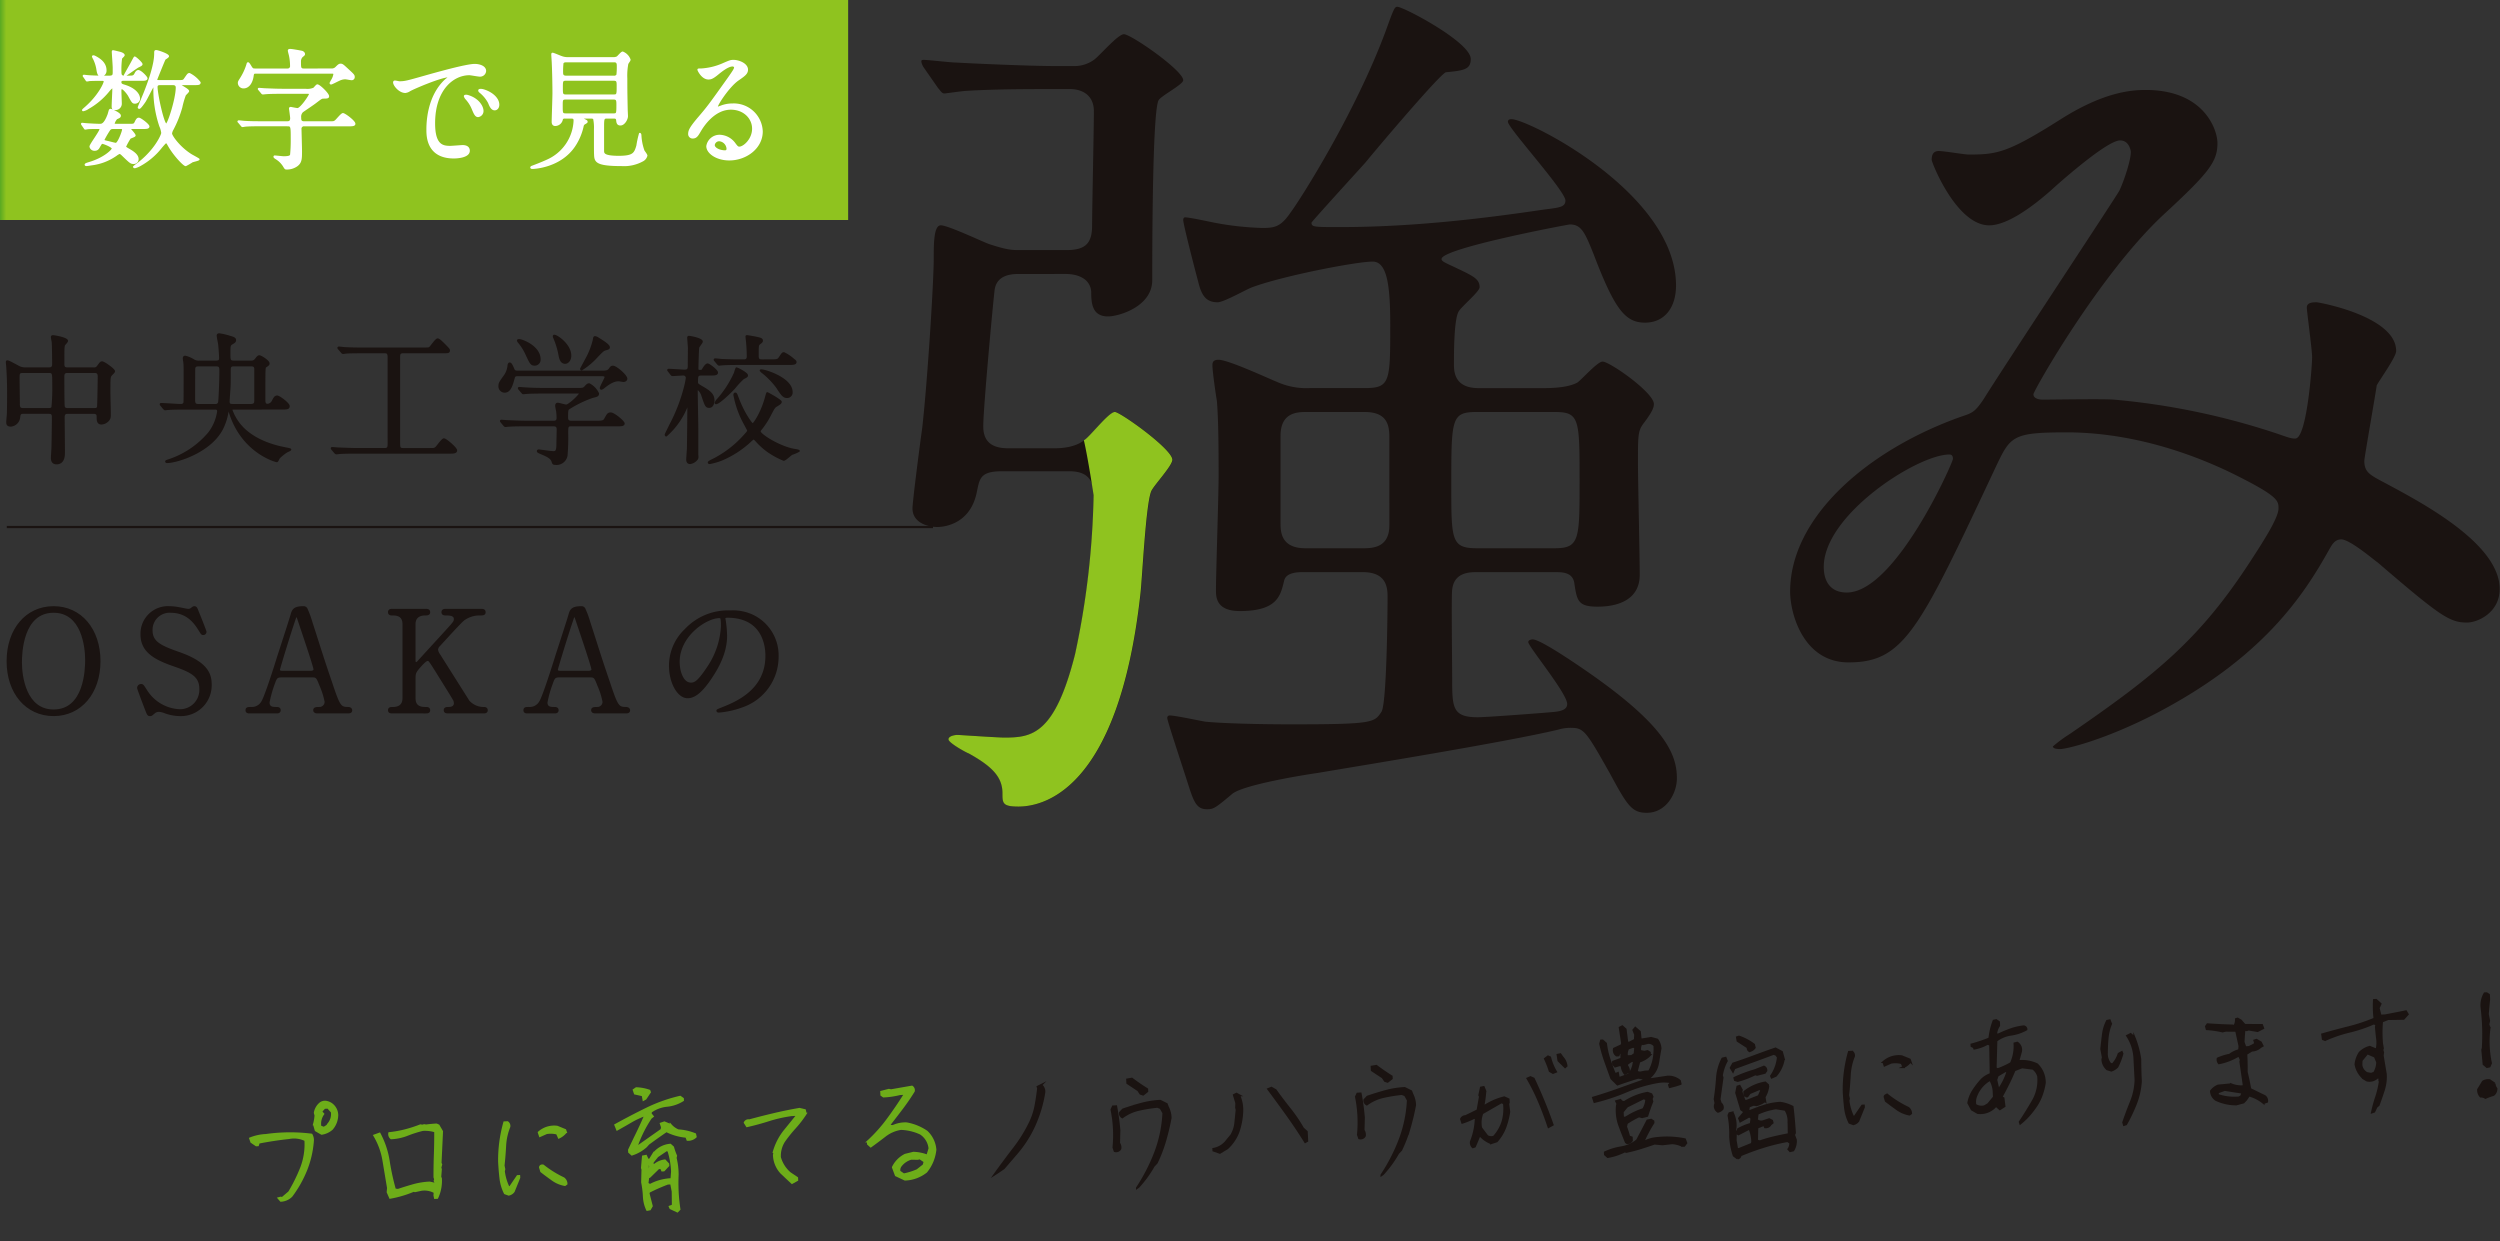 <svg xmlns="http://www.w3.org/2000/svg" xmlns:xlink="http://www.w3.org/1999/xlink" width="600.08" height="297.879" viewBox="0 0 600.08 297.879">
  <rect x="0" y="0" width="600.08" height="297.879" fill="#333333" stroke="none"/>
  <defs>
    <clipPath id="clip-path">
      <rect id="長方形_3544" data-name="長方形 3544" width="600" height="204.738" fill="none"/>
    </clipPath>
    <clipPath id="clip-path-2">
      <rect id="長方形_3546" data-name="長方形 3546" width="203.584" height="52.804" fill="none"/>
    </clipPath>
    <linearGradient id="linear-gradient" y1="3.877" x2="0.009" y2="3.877" gradientUnits="objectBoundingBox">
      <stop offset="0" stop-color="#4ca223"/>
      <stop offset="1" stop-color="#8fc31f"/>
    </linearGradient>
    <clipPath id="clip-path-4">
      <rect id="長方形_3557" data-name="長方形 3557" width="540" height="34.772" fill="none"/>
    </clipPath>
  </defs>
  <g id="グループ_7325" data-name="グループ 7325" transform="translate(-530 -100)">
    <g id="グループ_6891" data-name="グループ 6891" transform="translate(530 100)">
      <g id="グループ_6886" data-name="グループ 6886" transform="translate(0 0)">
        <g id="グループ_6885" data-name="グループ 6885" clip-path="url(#clip-path)">
          <path id="パス_8137" data-name="パス 8137" d="M4.829,61.723c-.846,0-.913.438-.98,1.181A2.23,2.23,0,0,1,1.856,64.8c-.846,0-.879-.44-.879-.877,0-.238.1-1.386.136-1.656.067-1.284.067-4.462.067-5.372,0-2.129-.067-4.326-.2-6.116,0-.17-.1-1.116-.1-1.181,0-.1,0-.238.1-.238.3,0,.54.136,2.567,1.216a3.343,3.343,0,0,0,1.826.473h5.609c1.013,0,1.013-.607,1.013-1.25,0-1.013-.035-4.087-.1-5.033-.034-.2-.2-1.047-.2-1.25s.2-.2.339-.2c.237,0,3.31.507,3.31,1.148,0,.2-.71.879-.743,1.049-.134.574-.134.844-.134,4.424,0,.509,0,1.116.946,1.116h6.283a1.065,1.065,0,0,0,1.049-.473c.641-.877.708-.978,1.013-.978.473,0,2.871,1.721,2.871,2.161,0,.2-.743.844-.844,1.013-.27.473-.27.879-.27,4.257,0,.676.1,4.055.1,4.832,0,.71.034,1.116-.337,1.554a2.286,2.286,0,0,1-1.656.879c-.946,0-.946-.81-.946-1.656,0-.3,0-.911-.98-.911h-6.08c-.609,0-1.082.067-1.082,1.114,0,1.183.067,7.029.067,8.346,0,.71,0,2.669-1.79,2.669-1.116,0-1.116-1.013-1.116-1.352,0-.371.136-2.094.136-2.5.034-1.181.1-5.946.1-7.1,0-.81-.1-1.181-1.015-1.181Zm6.114-.913c.27,0,.71,0,.879-.4a46.122,46.122,0,0,0,.2-5.508c0-2.7,0-2.975-1.047-2.975H4.693c-.98,0-.98.373-.98,1.589,0,.846.067,5.035.067,6.015,0,.946.17,1.284,1.049,1.284Zm10.948,0c.3,0,.777,0,.877-.507.069-.237.17-6.622.17-7.265,0-.81-.3-1.116-.978-1.116H15.438c-.98,0-.98.676-.98,1.149,0,.879,0,6.725.1,7.131.1.507.473.607.913.607Z" transform="translate(0.754 37.369)" fill="#1a1311"/>
          <path id="パス_8138" data-name="パス 8138" d="M4.829,61.723c-.846,0-.913.438-.98,1.181A2.23,2.23,0,0,1,1.856,64.8c-.846,0-.879-.44-.879-.877,0-.238.1-1.386.136-1.656.067-1.284.067-4.462.067-5.372,0-2.129-.067-4.326-.2-6.116,0-.17-.1-1.116-.1-1.181,0-.1,0-.238.1-.238.3,0,.54.136,2.567,1.216a3.343,3.343,0,0,0,1.826.473h5.609c1.013,0,1.013-.607,1.013-1.25,0-1.013-.035-4.087-.1-5.033-.034-.2-.2-1.047-.2-1.25s.2-.2.339-.2c.237,0,3.31.507,3.31,1.148,0,.2-.71.879-.743,1.049-.134.574-.134.844-.134,4.424,0,.509,0,1.116.946,1.116h6.283a1.065,1.065,0,0,0,1.049-.473c.641-.877.708-.978,1.013-.978.473,0,2.871,1.721,2.871,2.161,0,.2-.743.844-.844,1.013-.27.473-.27.879-.27,4.257,0,.676.1,4.055.1,4.832,0,.71.034,1.116-.337,1.554a2.286,2.286,0,0,1-1.656.879c-.946,0-.946-.81-.946-1.656,0-.3,0-.911-.98-.911h-6.08c-.609,0-1.082.067-1.082,1.114,0,1.183.067,7.029.067,8.346,0,.71,0,2.669-1.79,2.669-1.116,0-1.116-1.013-1.116-1.352,0-.371.136-2.094.136-2.5.034-1.181.1-5.946.1-7.1,0-.81-.1-1.181-1.015-1.181Zm6.114-.913c.27,0,.71,0,.879-.4a46.122,46.122,0,0,0,.2-5.508c0-2.7,0-2.975-1.047-2.975H4.693c-.98,0-.98.373-.98,1.589,0,.846.067,5.035.067,6.015,0,.946.17,1.284,1.049,1.284Zm10.948,0c.3,0,.777,0,.877-.507.069-.237.17-6.622.17-7.265,0-.81-.3-1.116-.978-1.116H15.438c-.98,0-.98.676-.98,1.149,0,.879,0,6.725.1,7.131.1.507.473.607.913.607Z" transform="translate(0.754 37.369)" fill="none" stroke="#1a1311" stroke-linecap="round" stroke-linejoin="round" stroke-width="0.468"/>
          <path id="パス_8139" data-name="パス 8139" d="M38.2,60.914c-.134,0-.507,0-.507.337a12.005,12.005,0,0,0,3.346,4.933c.98.846,3.819,3.176,9.663,4.258.1.034,1.116.2,1.116.3,0,.134-.71.4-.846.473a11.27,11.27,0,0,0-1.857,1.487c-.067.1-.373.844-.54.844s-8.245-2.1-11.252-11.691c-.237-.777-.272-.877-.373-.877s-.134.134-.134.27a13.7,13.7,0,0,1-1.149,4.055c-2.634,5.879-11.082,8.446-13.414,8.446-.067,0-.235,0-.235-.136,0-.1.067-.134.708-.337a21.457,21.457,0,0,0,9.6-6.52,11.089,11.089,0,0,0,2.163-5.171c0-.674-.438-.674-.81-.674H26.784c-.812,0-3.109,0-4.29.1-.1,0-.609.067-.712.067s-.168-.067-.3-.2l-.641-.777c-.136-.17-.136-.17-.136-.238s.067-.067.1-.067c.674,0,3.987.237,4.73.237.438,0,.81-.17.877-.643.034-.134.034-4.257.034-4.83,0-1.554.035-3.919-.067-4.629,0-.17-.136-.846-.136-1.08,0-.2.069-.406.339-.406a6.47,6.47,0,0,1,1.993.844,2.492,2.492,0,0,0,1.453.339H33.88c.844,0,1.08-.2,1.08-.879,0-.27-.067-1.757-.237-3.344-.034-.27-.337-1.656-.337-2,0-.268.134-.337.4-.337a16.914,16.914,0,0,1,2.466.574c1.015.3,1.319.406,1.319.879,0,.237-.17.44-.71.743-.643.371-.643.574-.643,2.466,0,1.52,0,1.893,1.116,1.893h3.986a1.287,1.287,0,0,0,1.216-.542c.44-.538.576-.741.846-.741.4,0,2.23,1.181,2.23,1.723a.449.449,0,0,1-.069.27,3.91,3.91,0,0,1-.743.54c-.2.27-.2,1.047-.2,7.7,0,.81,0,1.419.812,1.419a1.571,1.571,0,0,0,1.25-.98c.339-.643.54-1.013,1.013-1.013.44,0,2.77,1.69,2.77,2.33,0,.576-.5.576-1.824.576Zm-4.424-.879a.834.834,0,0,0,.944-.607c.1-.44.306-4.866.306-7.7,0-1.114-.373-1.181-1.149-1.181H29.824c-.54,0-.946.067-1.047.674-.034.17-.034,7.2-.034,7.636,0,.982.3,1.183,1.114,1.183Zm8.547,0c1.08,0,1.08-.574,1.08-1.216V51.385c0-.844-.674-.844-1.08-.844h-4.02c-.71,0-1.013.168-1.013,1.047,0,1.25,0,3.446-.035,3.953-.034.777-.235,3.243-.235,3.649,0,.81.438.844,1.047.844Z" transform="translate(17.863 37.166)" fill="#1a1311"/>
          <path id="パス_8140" data-name="パス 8140" d="M38.2,60.914c-.134,0-.507,0-.507.337a12.005,12.005,0,0,0,3.346,4.933c.98.846,3.819,3.176,9.663,4.258.1.034,1.116.2,1.116.3,0,.134-.71.4-.846.473a11.27,11.27,0,0,0-1.857,1.487c-.067.1-.373.844-.54.844s-8.245-2.1-11.252-11.691c-.237-.777-.272-.877-.373-.877s-.134.134-.134.27a13.7,13.7,0,0,1-1.149,4.055c-2.634,5.879-11.082,8.446-13.414,8.446-.067,0-.235,0-.235-.136,0-.1.067-.134.708-.337a21.457,21.457,0,0,0,9.6-6.52,11.089,11.089,0,0,0,2.163-5.171c0-.674-.438-.674-.81-.674H26.784c-.812,0-3.109,0-4.29.1-.1,0-.609.067-.712.067s-.168-.067-.3-.2l-.641-.777c-.136-.17-.136-.17-.136-.238s.067-.067.1-.067c.674,0,3.987.237,4.73.237.438,0,.81-.17.877-.643.034-.134.034-4.257.034-4.83,0-1.554.035-3.919-.067-4.629,0-.17-.136-.846-.136-1.08,0-.2.069-.406.339-.406a6.47,6.47,0,0,1,1.993.844,2.492,2.492,0,0,0,1.453.339H33.88c.844,0,1.08-.2,1.08-.879,0-.27-.067-1.757-.237-3.344-.034-.27-.337-1.656-.337-2,0-.268.134-.337.4-.337a16.914,16.914,0,0,1,2.466.574c1.015.3,1.319.406,1.319.879,0,.237-.17.44-.71.743-.643.371-.643.574-.643,2.466,0,1.52,0,1.893,1.116,1.893h3.986a1.287,1.287,0,0,0,1.216-.542c.44-.538.576-.741.846-.741.4,0,2.23,1.181,2.23,1.723a.449.449,0,0,1-.069.27,3.91,3.91,0,0,1-.743.54c-.2.27-.2,1.047-.2,7.7,0,.81,0,1.419.812,1.419a1.571,1.571,0,0,0,1.25-.98c.339-.643.54-1.013,1.013-1.013.44,0,2.77,1.69,2.77,2.33,0,.576-.5.576-1.824.576Zm-4.424-.879a.834.834,0,0,0,.944-.607c.1-.44.306-4.866.306-7.7,0-1.114-.373-1.181-1.149-1.181H29.824c-.54,0-.946.067-1.047.674-.034.17-.034,7.2-.034,7.636,0,.982.3,1.183,1.114,1.183Zm8.547,0c1.08,0,1.08-.574,1.08-1.216V51.385c0-.844-.674-.844-1.08-.844h-4.02c-.71,0-1.013.168-1.013,1.047,0,1.25,0,3.446-.035,3.953-.034.777-.235,3.243-.235,3.649,0,.81.438.844,1.047.844Z" transform="translate(17.863 37.166)" fill="none" stroke="#1a1311" stroke-linecap="round" stroke-linejoin="round" stroke-width="0.468"/>
          <path id="パス_8141" data-name="パス 8141" d="M50.412,46.835c-2.567,0-3.716.034-4.054.069-.1,0-.777.1-.879.1-.136,0-.237-.1-.337-.238l-.643-.741c-.067-.1-.168-.2-.168-.237,0-.069.067-.1.134-.1.237,0,1.284.134,1.487.134,1.656.1,3.042.1,4.629.1H64.5c1.418,0,1.587,0,1.857-.235.3-.272,1.419-1.962,1.824-1.962.339,0,1.285.98,1.759,1.453.846.879.946.98.946,1.183,0,.473-.17.473-1.487.473H59.907c-.98,0-.98.507-.98,1.284V68.256c0,1.453,0,1.792.98,1.792h6.216c1.216,0,1.352,0,1.757-.406.3-.305,1.42-1.926,1.792-1.926.473,0,2.94,2.129,2.94,2.669s-.676.54-1.623.54H48.825c-1.993,0-3.482.034-4.258.1-.134,0-.574.069-.674.069a.416.416,0,0,1-.339-.2l-.676-.777c-.067-.1-.134-.17-.134-.237s.034-.069.134-.069c.238,0,1.252.1,1.488.1,1.654.067,3.413.136,4.629.136h6.384c.982,0,1.015-.44,1.015-1.319V48.154c0-1.082-.2-1.319-1.015-1.319Z" transform="translate(36.881 37.729)" fill="#1a1311"/>
          <path id="パス_8142" data-name="パス 8142" d="M50.412,46.835c-2.567,0-3.716.034-4.054.069-.1,0-.777.1-.879.1-.136,0-.237-.1-.337-.238l-.643-.741c-.067-.1-.168-.2-.168-.237,0-.069.067-.1.134-.1.237,0,1.284.134,1.487.134,1.656.1,3.042.1,4.629.1H64.5c1.418,0,1.587,0,1.857-.235.3-.272,1.419-1.962,1.824-1.962.339,0,1.285.98,1.759,1.453.846.879.946.98.946,1.183,0,.473-.17.473-1.487.473H59.907c-.98,0-.98.507-.98,1.284V68.256c0,1.453,0,1.792.98,1.792h6.216c1.216,0,1.352,0,1.757-.406.3-.305,1.42-1.926,1.792-1.926.473,0,2.94,2.129,2.94,2.669s-.676.54-1.623.54H48.825c-1.993,0-3.482.034-4.258.1-.134,0-.574.069-.674.069a.416.416,0,0,1-.339-.2l-.676-.777c-.067-.1-.134-.17-.134-.237s.034-.069.134-.069c.238,0,1.252.1,1.488.1,1.654.067,3.413.136,4.629.136h6.384c.982,0,1.015-.44,1.015-1.319V48.154c0-1.082-.2-1.319-1.015-1.319Z" transform="translate(36.881 37.729)" fill="none" stroke="#1a1311" stroke-linecap="round" stroke-linejoin="round" stroke-width="0.468"/>
          <path id="パス_8143" data-name="パス 8143" d="M88.641,51.87c1.317,0,1.723,0,2.163-.574.371-.509.438-.609.81-.609.71,0,3.21,2.129,3.21,2.906,0,.373-.44.54-.676.54-.1,0-1.047-.168-1.181-.168-.812,0-1.826.3-3.549,1.688-.27.2-.44.337-.607.337a.145.145,0,0,1-.136-.134c0-.371,1.149-2.332,1.149-2.636,0-.44-.44-.473-.913-.473H68.875c-.607,0-.911,0-1.08.676-.44,1.554-.846,3.279-2.2,3.279a1.285,1.285,0,0,1-1.25-1.319c0-.71.17-.946,1.216-2.4a5.077,5.077,0,0,0,.98-2.7c.034-.1.1-.371.27-.371.3,0,.574.607.946,1.487.2.473.641.473.98.473ZM77.254,63.9c.406,0,1.049,0,1.049-.879a12.29,12.29,0,0,0-.1-1.587c-.1-.509-.237-1.183-.237-1.317,0-.1,0-.542.373-.542.3,0,1.723.44,2.027.44.743,0,3.312-2.5,3.312-2.873,0-.235-.17-.235-.643-.235H75.091c-.81,0-3.107,0-4.257.1-.134,0-.607.067-.743.067-.1,0-.168-.067-.27-.2l-.676-.777c-.134-.17-.134-.17-.134-.237s.067-.067.1-.067c.237,0,1.25.1,1.488.1.978.069,2.737.136,4.661.136H82.9c1.522,0,1.656,0,2.163-.576.339-.4.54-.54.844-.54a4.863,4.863,0,0,1,2.131,2.23c0,.509-.306.574-1.319.812a27.21,27.21,0,0,0-5.609,2.7c-.44.27-.507.306-.507,2.332,0,.913.743.913,1.082.913h5.844c1.386,0,1.859-.035,2.163-.576.643-1.148.743-1.418,1.386-1.418.743,0,3.107,1.958,3.107,2.431,0,.442-.676.442-1.79.442H81.613c-.98,0-.98.27-.98,1.993a48.054,48.054,0,0,1-.168,5.3,2.454,2.454,0,0,1-2.738,1.96c-.473,0-.507-.2-.641-.607-.272-.913-1.319-1.352-2.738-1.962-.4-.168-.777-.3-.777-.507,0-.168.2-.168.3-.168.069,0,2.839.406,3.379.406.576,0,.98,0,1.015-1.725,0-.743.067-3.143.067-3.647,0-.576-.1-1.047-1.049-1.047H70.8c-.81,0-3.109,0-4.29.1-.1,0-.576.067-.71.067-.1,0-.169-.067-.3-.2l-.643-.777c-.134-.17-.134-.17-.134-.237s.067-.067.1-.067c.235,0,1.25.1,1.487.1.98.034,2.737.136,4.663.136ZM69.111,44.3c.676,0,4.9,1.589,4.9,4.629a1.194,1.194,0,0,1-1.149,1.284c-.846,0-.982-.27-1.993-2.433a12.645,12.645,0,0,0-1.96-3.107c-.035-.069-.136-.238-.1-.305s.237-.067.3-.067m12.265,3.75c0,1.013-.607,1.723-1.25,1.723-1.047,0-1.25-1.283-1.384-1.993a18.69,18.69,0,0,0-1.149-3.819c-.034-.1-.27-.574-.17-.674.3-.337,3.953,1.993,3.953,4.763m9.258-2.027c0,.3-.134.337-.743.507-.576.136-.743.3-2.062,1.656a17.579,17.579,0,0,1-3.75,3.174.143.143,0,0,1-.134-.134c0-.034,1.183-2.2,1.317-2.466a18.092,18.092,0,0,0,1.723-4.426c.1-.643.136-.743.337-.743a1.552,1.552,0,0,1,.643.27c.877.54,2.669,1.623,2.669,2.163" transform="translate(55.523 37.323)" fill="#1a1311"/>
          <path id="パス_8144" data-name="パス 8144" d="M88.641,51.87c1.317,0,1.723,0,2.163-.574.371-.509.438-.609.81-.609.71,0,3.21,2.129,3.21,2.906,0,.373-.44.54-.676.54-.1,0-1.047-.168-1.181-.168-.812,0-1.826.3-3.549,1.688-.27.2-.44.337-.607.337a.145.145,0,0,1-.136-.134c0-.371,1.149-2.332,1.149-2.636,0-.44-.44-.473-.913-.473H68.875c-.607,0-.911,0-1.08.676-.44,1.554-.846,3.279-2.2,3.279a1.285,1.285,0,0,1-1.25-1.319c0-.71.17-.946,1.216-2.4a5.077,5.077,0,0,0,.98-2.7c.034-.1.1-.371.27-.371.3,0,.574.607.946,1.487.2.473.641.473.98.473ZM77.254,63.9c.406,0,1.049,0,1.049-.879a12.29,12.29,0,0,0-.1-1.587c-.1-.509-.237-1.183-.237-1.317,0-.1,0-.542.373-.542.3,0,1.723.44,2.027.44.743,0,3.312-2.5,3.312-2.873,0-.235-.17-.235-.643-.235H75.091c-.81,0-3.107,0-4.257.1-.134,0-.607.067-.743.067-.1,0-.168-.067-.27-.2l-.676-.777c-.134-.17-.134-.17-.134-.237s.067-.067.1-.067c.237,0,1.25.1,1.488.1.978.069,2.737.136,4.661.136H82.9c1.522,0,1.656,0,2.163-.576.339-.4.54-.54.844-.54a4.863,4.863,0,0,1,2.131,2.23c0,.509-.306.574-1.319.812a27.21,27.21,0,0,0-5.609,2.7c-.44.27-.507.306-.507,2.332,0,.913.743.913,1.082.913h5.844c1.386,0,1.859-.035,2.163-.576.643-1.148.743-1.418,1.386-1.418.743,0,3.107,1.958,3.107,2.431,0,.442-.676.442-1.79.442H81.613c-.98,0-.98.27-.98,1.993a48.054,48.054,0,0,1-.168,5.3,2.454,2.454,0,0,1-2.738,1.96c-.473,0-.507-.2-.641-.607-.272-.913-1.319-1.352-2.738-1.962-.4-.168-.777-.3-.777-.507,0-.168.2-.168.3-.168.069,0,2.839.406,3.379.406.576,0,.98,0,1.015-1.725,0-.743.067-3.143.067-3.647,0-.576-.1-1.047-1.049-1.047H70.8c-.81,0-3.109,0-4.29.1-.1,0-.576.067-.71.067-.1,0-.169-.067-.3-.2l-.643-.777c-.134-.17-.134-.17-.134-.237s.067-.067.1-.067c.235,0,1.25.1,1.487.1.98.034,2.737.136,4.663.136ZM69.111,44.3c.676,0,4.9,1.589,4.9,4.629a1.194,1.194,0,0,1-1.149,1.284c-.846,0-.982-.27-1.993-2.433a12.645,12.645,0,0,0-1.96-3.107c-.035-.069-.136-.238-.1-.305S69.044,44.3,69.111,44.3Zm12.265,3.75c0,1.013-.607,1.723-1.25,1.723-1.047,0-1.25-1.283-1.384-1.993a18.69,18.69,0,0,0-1.149-3.819c-.034-.1-.27-.574-.17-.674C77.727,42.951,81.376,45.281,81.376,48.051Zm9.258-2.027c0,.3-.134.337-.743.507-.576.136-.743.3-2.062,1.656a17.579,17.579,0,0,1-3.75,3.174.143.143,0,0,1-.134-.134c0-.034,1.183-2.2,1.317-2.466a18.092,18.092,0,0,0,1.723-4.426c.1-.643.136-.743.337-.743a1.552,1.552,0,0,1,.643.27C88.843,44.4,90.635,45.484,90.635,46.025Z" transform="translate(55.523 37.323)" fill="none" stroke="#1a1311" stroke-linecap="round" stroke-linejoin="round" stroke-width="0.468"/>
          <path id="パス_8145" data-name="パス 8145" d="M86.515,51.689c-.136-.17-.136-.17-.136-.238,0-.032.035-.065.1-.065.609,0,3.31.2,3.852.2.978,0,.978-.609.978-1.116,0-.676.035-3.649.035-4.258,0-.4-.17-2.23-.17-2.6a.155.155,0,0,1,.17-.136c.438,0,3.107.542,3.107,1.149,0,.237-.777,1.148-.844,1.386-.1.337-.2,4.56-.2,5.067,0,.574.17.574.879.574.168,0,.237,0,.641-.674.069-.1.54-.879.913-.879.339,0,2.263,1.453,2.263,1.96,0,.473-.674.473-1.317.473h-2.4c-1.08,0-1.08.406-1.08,1.826,0,.4.067.5.777.946,1.993,1.148,3.176,1.857,3.176,3.444,0,.643-.27,1.555-1.015,1.555s-.844-.27-1.654-2.669a3.423,3.423,0,0,0-1.116-1.69c-.134,0-.235.2-.235.643,0,1.418.134,7.567.134,8.817v6.352c.1.879,0,.982-.27,1.252a2.341,2.341,0,0,1-1.487.777c-.507,0-.676-.373-.676-.846,0-.44.17-2.4.17-2.8.034-2.3.1-7.939.1-10.171,0-.17-.067-.27-.134-.27-.1,0-.136.2-.2.339a18.353,18.353,0,0,1-4.968,7.129c-.1,0-.134-.1-.134-.2s.98-2.027,1.149-2.4a41,41,0,0,0,3.649-9.73,14.077,14.077,0,0,0,.268-1.488.807.807,0,0,0-.911-.81c-.406,0-2.163.136-2.5.136-.136,0-.2-.069-.306-.2Zm19.53,16.859a23.612,23.612,0,0,1-6.861,4.426,16.4,16.4,0,0,1-2.8.812c-.138,0-.272-.034-.272-.136,0-.134.507-.406,1.013-.641a25.626,25.626,0,0,0,7.468-5.711c.944-1.013.98-1.149.98-1.351,0-.069-.473-.913-.71-1.386a23.02,23.02,0,0,1-2.366-6.013c0-.069-.237-1.015-.237-1.116,0-.2.067-.337.2-.337.237,0,.237.067.676,1.216,1.554,4.02,3.344,6.183,3.513,6.183.3,0,2.027-2.5,3.04-5.946.17-.609.442-1.554.473-1.554.1,0,3.243,1.755,3.243,2.094,0,.3-.3.473-1.114.98-.507.3-.71.743-1.386,2.027a19.538,19.538,0,0,1-2.23,3.48c-.237.3-.337.44-.337.609,0,.844,4.933,3.886,8.379,4.426.1,0,1.013.168,1.013.27a10.124,10.124,0,0,1-1.654.71c-.339.168-1.623,1.419-1.96,1.419a19.887,19.887,0,0,1-3.886-2.129,17.53,17.53,0,0,1-2.737-2.5c-.17-.2-.44-.473-.643-.473-.134,0-.643.473-.81.641m4.9-19.428c1.455,0,1.759,0,2.163-.574.676-1.047.777-1.149,1.047-1.149a9.83,9.83,0,0,1,2.265,1.52c.17.136.54.373.54.609,0,.473-.674.473-1.79.473H103.613c-2.265,0-3.482.034-4.29.1-.1,0-.609.069-.712.069s-.168-.069-.3-.2l-.643-.779c-.134-.134-.134-.168-.134-.2a.089.089,0,0,1,.1-.1c.237,0,1.285.1,1.488.136,1.654.067,3.074.1,4.627.1h.676c.406,0,1.047,0,1.047-.944s-.067-2.3-.168-3.413c-.035-.238-.136-1.216-.136-1.419,0-.035.1-.035.17-.035.134,0,1.757.27,2.33.406.913.2,1.216.306,1.216.676,0,.237-.067.3-.641.743-.373.3-.373.641-.373,2.94,0,1.013.507,1.047,1.149,1.047ZM105.3,52.736c0,.237-.1.3-.913.71a20.073,20.073,0,0,0-2.163,2.33c-.676.745-3.616,3.649-4.359,3.649a.089.089,0,0,1-.1-.1,2.483,2.483,0,0,1,.574-.846,25,25,0,0,0,4.055-6.317,10.73,10.73,0,0,1,.371-1.116c.44.1,2.535,1.216,2.535,1.69m10.71,3.986a1.081,1.081,0,0,1-1.114,1.216c-.745,0-1.149-.406-2.366-2.33a19.2,19.2,0,0,0-3.513-3.616,1.791,1.791,0,0,1-.44-.44c.136-.337,7.433,1.723,7.433,5.169" transform="translate(74.008 37.368)" fill="#1a1311"/>
          <path id="パス_8146" data-name="パス 8146" d="M86.515,51.689c-.136-.17-.136-.17-.136-.238,0-.032.035-.065.1-.065.609,0,3.31.2,3.852.2.978,0,.978-.609.978-1.116,0-.676.035-3.649.035-4.258,0-.4-.17-2.23-.17-2.6a.155.155,0,0,1,.17-.136c.438,0,3.107.542,3.107,1.149,0,.237-.777,1.148-.844,1.386-.1.337-.2,4.56-.2,5.067,0,.574.17.574.879.574.168,0,.237,0,.641-.674.069-.1.54-.879.913-.879.339,0,2.263,1.453,2.263,1.96,0,.473-.674.473-1.317.473h-2.4c-1.08,0-1.08.406-1.08,1.826,0,.4.067.5.777.946,1.993,1.148,3.176,1.857,3.176,3.444,0,.643-.27,1.555-1.015,1.555s-.844-.27-1.654-2.669a3.423,3.423,0,0,0-1.116-1.69c-.134,0-.235.2-.235.643,0,1.418.134,7.567.134,8.817v6.352c.1.879,0,.982-.27,1.252a2.341,2.341,0,0,1-1.487.777c-.507,0-.676-.373-.676-.846,0-.44.17-2.4.17-2.8.034-2.3.1-7.939.1-10.171,0-.17-.067-.27-.134-.27-.1,0-.136.2-.2.339a18.353,18.353,0,0,1-4.968,7.129c-.1,0-.134-.1-.134-.2s.98-2.027,1.149-2.4a41,41,0,0,0,3.649-9.73,14.077,14.077,0,0,0,.268-1.488.807.807,0,0,0-.911-.81c-.406,0-2.163.136-2.5.136-.136,0-.2-.069-.306-.2Zm19.53,16.859a23.612,23.612,0,0,1-6.861,4.426,16.4,16.4,0,0,1-2.8.812c-.138,0-.272-.034-.272-.136,0-.134.507-.406,1.013-.641a25.626,25.626,0,0,0,7.468-5.711c.944-1.013.98-1.149.98-1.351,0-.069-.473-.913-.71-1.386a23.02,23.02,0,0,1-2.366-6.013c0-.069-.237-1.015-.237-1.116,0-.2.067-.337.2-.337.237,0,.237.067.676,1.216,1.554,4.02,3.344,6.183,3.513,6.183.3,0,2.027-2.5,3.04-5.946.17-.609.442-1.554.473-1.554.1,0,3.243,1.755,3.243,2.094,0,.3-.3.473-1.114.98-.507.3-.71.743-1.386,2.027a19.538,19.538,0,0,1-2.23,3.48c-.237.3-.337.44-.337.609,0,.844,4.933,3.886,8.379,4.426.1,0,1.013.168,1.013.27a10.124,10.124,0,0,1-1.654.71c-.339.168-1.623,1.419-1.96,1.419a19.887,19.887,0,0,1-3.886-2.129,17.53,17.53,0,0,1-2.737-2.5c-.17-.2-.44-.473-.643-.473C106.722,67.907,106.213,68.38,106.045,68.548Zm4.9-19.428c1.455,0,1.759,0,2.163-.574.676-1.047.777-1.149,1.047-1.149a9.83,9.83,0,0,1,2.265,1.52c.17.136.54.373.54.609,0,.473-.674.473-1.79.473H103.613c-2.265,0-3.482.034-4.29.1-.1,0-.609.069-.712.069s-.168-.069-.3-.2l-.643-.779c-.134-.134-.134-.168-.134-.2a.089.089,0,0,1,.1-.1c.237,0,1.285.1,1.488.136,1.654.067,3.074.1,4.627.1h.676c.406,0,1.047,0,1.047-.944s-.067-2.3-.168-3.413c-.035-.238-.136-1.216-.136-1.419,0-.035.1-.035.17-.035.134,0,1.757.27,2.33.406.913.2,1.216.306,1.216.676,0,.237-.067.3-.641.743-.373.3-.373.641-.373,2.94,0,1.013.507,1.047,1.149,1.047ZM105.3,52.736c0,.237-.1.3-.913.71a20.073,20.073,0,0,0-2.163,2.33c-.676.745-3.616,3.649-4.359,3.649a.089.089,0,0,1-.1-.1,2.483,2.483,0,0,1,.574-.846,25,25,0,0,0,4.055-6.317,10.73,10.73,0,0,1,.371-1.116C103.206,51.147,105.3,52.263,105.3,52.736Zm10.71,3.986a1.081,1.081,0,0,1-1.114,1.216c-.745,0-1.149-.406-2.366-2.33a19.2,19.2,0,0,0-3.513-3.616,1.791,1.791,0,0,1-.44-.44C108.715,51.216,116.012,53.276,116.012,56.722Z" transform="translate(74.008 37.368)" fill="none" stroke="#1a1311" stroke-linecap="round" stroke-linejoin="round" stroke-width="0.468"/>
          <path id="パス_8147" data-name="パス 8147" d="M12.026,104.149C5.506,104.149.977,98.81.977,91.208s4.5-12.975,11.049-12.975c6.488,0,11.017,5.339,11.017,12.975,0,7.569-4.5,12.941-11.017,12.941M19.831,90.9c0-3.109-.877-11.557-7.805-11.557-7.567,0-7.837,9.935-7.837,12.164,0,3.245.978,11.522,7.837,11.522,7.535,0,7.805-9.832,7.805-12.129" transform="translate(0.843 67.503)" fill="#1a1311"/>
          <path id="パス_8148" data-name="パス 8148" d="M12.026,104.149C5.506,104.149.977,98.81.977,91.208s4.5-12.975,11.049-12.975c6.488,0,11.017,5.339,11.017,12.975C23.042,98.777,18.547,104.149,12.026,104.149ZM19.831,90.9c0-3.109-.877-11.557-7.805-11.557-7.567,0-7.837,9.935-7.837,12.164,0,3.245.978,11.522,7.837,11.522C19.561,103.033,19.831,93.2,19.831,90.9Z" transform="translate(0.843 67.503)" fill="none" stroke="#1a1311" stroke-linecap="round" stroke-linejoin="round" stroke-width="0.468"/>
          <path id="パス_8149" data-name="パス 8149" d="M19.483,102.256c-.237-.607-1.69-4.426-1.69-4.629a.716.716,0,0,1,.745-.71c.371,0,.438.17,1.248,1.419a9.989,9.989,0,0,0,7.941,4.629,4.869,4.869,0,0,0,5-5.1c0-3.076-2.027-4.156-6.317-5.643-4.7-1.621-7.805-3.413-7.805-7.433a6.366,6.366,0,0,1,6.757-6.555,13.451,13.451,0,0,1,2.4.27c.371.067,1.79.373,2.027.373a1.276,1.276,0,0,0,.743-.2c.473-.373.54-.44.777-.44.406,0,.509.306.846,1.183.237.54,1.826,4.529,1.826,4.73a.533.533,0,0,1-.576.542c-.27,0-.337-.1-.879-.982-.911-1.451-2.737-4.359-6.891-4.359a4.324,4.324,0,0,0-4.6,4.462c0,2.8,2.029,3.819,6.455,5.372,6.824,2.364,7.738,5.067,7.738,7.669a7.164,7.164,0,0,1-7.332,7.3,10.849,10.849,0,0,1-3.649-.676,4.453,4.453,0,0,0-1.352-.339,1.74,1.74,0,0,0-1.284.441c-.576.5-.643.574-.98.574-.44,0-.507-.2-1.149-1.893" transform="translate(15.353 67.503)" fill="#1a1311"/>
          <path id="パス_8150" data-name="パス 8150" d="M19.483,102.256c-.237-.607-1.69-4.426-1.69-4.629a.716.716,0,0,1,.745-.71c.371,0,.438.17,1.248,1.419a9.989,9.989,0,0,0,7.941,4.629,4.869,4.869,0,0,0,5-5.1c0-3.076-2.027-4.156-6.317-5.643-4.7-1.621-7.805-3.413-7.805-7.433a6.366,6.366,0,0,1,6.757-6.555,13.451,13.451,0,0,1,2.4.27c.371.067,1.79.373,2.027.373a1.276,1.276,0,0,0,.743-.2c.473-.373.54-.44.777-.44.406,0,.509.306.846,1.183.237.54,1.826,4.529,1.826,4.73a.533.533,0,0,1-.576.542c-.27,0-.337-.1-.879-.982-.911-1.451-2.737-4.359-6.891-4.359a4.324,4.324,0,0,0-4.6,4.462c0,2.8,2.029,3.819,6.455,5.372,6.824,2.364,7.738,5.067,7.738,7.669a7.164,7.164,0,0,1-7.332,7.3,10.849,10.849,0,0,1-3.649-.676,4.453,4.453,0,0,0-1.352-.339,1.74,1.74,0,0,0-1.284.441c-.576.5-.643.574-.98.574C20.192,104.149,20.125,103.946,19.483,102.256Z" transform="translate(15.353 67.503)" fill="none" stroke="#1a1311" stroke-linecap="round" stroke-linejoin="round" stroke-width="0.468"/>
          <path id="パス_8151" data-name="パス 8151" d="M48.825,103.507c-.373,0-.812-.1-.812-.542,0-.54.542-.54,1.352-.54a1.482,1.482,0,0,0,1.384-1.485A18.331,18.331,0,0,0,49.5,96.985c-.745-1.893-.846-2.127-1.962-2.127h-7.33c-1.25,0-1.386.337-1.926,1.857a26.842,26.842,0,0,0-1.216,4.393c0,1.317,1.08,1.317,1.893,1.317.4,0,.777.069.777.54,0,.542-.509.542-.777.542H32.471c-.27,0-.71-.034-.71-.507,0-.576.373-.576,1.149-.576a2.837,2.837,0,0,0,2.567-1.351c.777-1.047,3.279-8.988,4.02-11.388.44-1.351,2.6-7.973,3.042-9.493.337-1.183.54-1.96,2.94-1.96a.769.769,0,0,1,.743.54,22.37,22.37,0,0,1,1.116,3.04c2.364,7.332,2.567,8.144,4.7,14.394,1.926,5.745,2.161,6.216,4.089,6.216.438,0,.777.2.777.576,0,.507-.542.507-.777.507Zm-1.589-9.765c.373,0,.846-.17.846-.54,0-.71-3.212-10.1-3.819-11.928-.2-.574-.27-.877-.507-.877-.2,0-.237.1-.607,1.216-.946,2.737-3.582,11.319-3.582,11.622,0,.507.507.507.946.507Z" transform="translate(27.405 67.504)" fill="#1a1311"/>
          <path id="パス_8152" data-name="パス 8152" d="M48.825,103.507c-.373,0-.812-.1-.812-.542,0-.54.542-.54,1.352-.54a1.482,1.482,0,0,0,1.384-1.485A18.331,18.331,0,0,0,49.5,96.985c-.745-1.893-.846-2.127-1.962-2.127h-7.33c-1.25,0-1.386.337-1.926,1.857a26.842,26.842,0,0,0-1.216,4.393c0,1.317,1.08,1.317,1.893,1.317.4,0,.777.069.777.54,0,.542-.509.542-.777.542H32.471c-.27,0-.71-.034-.71-.507,0-.576.373-.576,1.149-.576a2.837,2.837,0,0,0,2.567-1.351c.777-1.047,3.279-8.988,4.02-11.388.44-1.351,2.6-7.973,3.042-9.493.337-1.183.54-1.96,2.94-1.96a.769.769,0,0,1,.743.54,22.37,22.37,0,0,1,1.116,3.04c2.364,7.332,2.567,8.144,4.7,14.394,1.926,5.745,2.161,6.216,4.089,6.216.438,0,.777.2.777.576,0,.507-.542.507-.777.507Zm-1.589-9.765c.373,0,.846-.17.846-.54,0-.71-3.212-10.1-3.819-11.928-.2-.574-.27-.877-.507-.877-.2,0-.237.1-.607,1.216-.946,2.737-3.582,11.319-3.582,11.622,0,.507.507.507.946.507Z" transform="translate(27.405 67.504)" fill="none" stroke="#1a1311" stroke-linecap="round" stroke-linejoin="round" stroke-width="0.468"/>
          <path id="パス_8153" data-name="パス 8153" d="M64.344,103.209c-.337,0-.846,0-.846-.54s.473-.54.98-.54c1.082,0,1.455-.576,1.455-1.082a1.953,1.953,0,0,0-.136-.743c-.1-.3-3.549-5.777-3.953-6.453-1.826-2.906-2.029-3.243-2.4-3.243-.406,0-.946.507-1.69,1.317-1.352,1.487-1.487,1.824-1.487,3.109V99.8c0,2.332,1.824,2.332,2.839,2.332.3,0,.674.1.674.54,0,.54-.507.54-.81.54H50.965c-.339,0-.846,0-.846-.54s.473-.54.946-.54c1.183,0,2.533-.44,2.533-2.332V82.025c0-2.332-1.824-2.332-2.837-2.332-.27,0-.643-.1-.643-.54,0-.576.507-.576.81-.576H58.9c.371,0,.877,0,.877.576,0,.54-.507.54-.944.54-1.082,0-2.569.373-2.569,2.332v8.649c0,.3.034.676.406.676.168,0,.3-.17.371-.2.3-.339,5.44-5.946,6.453-7.062,2.163-2.366,2.435-2.636,2.435-3.277,0-1.116-1.319-1.116-2.3-1.116-.1,0-.676,0-.676-.54,0-.576.509-.576.879-.576h8.346c.406,0,.911,0,.911.576,0,.54-.473.54-1.114.54a6.482,6.482,0,0,0-3.953,1.25c-.71.542-4.393,4.6-5.812,6.149a1.583,1.583,0,0,0-.54,1.049,2.616,2.616,0,0,0,.507,1.216c1.285,2.027,1.859,2.94,7.062,11.183a4.858,4.858,0,0,0,3.716,1.589c.643,0,.643.473.643.54,0,.54-.509.54-.812.54Z" transform="translate(43.245 67.8)" fill="#1a1311"/>
          <path id="パス_8154" data-name="パス 8154" d="M64.344,103.209c-.337,0-.846,0-.846-.54s.473-.54.98-.54c1.082,0,1.455-.576,1.455-1.082a1.953,1.953,0,0,0-.136-.743c-.1-.3-3.549-5.777-3.953-6.453-1.826-2.906-2.029-3.243-2.4-3.243-.406,0-.946.507-1.69,1.317-1.352,1.487-1.487,1.824-1.487,3.109V99.8c0,2.332,1.824,2.332,2.839,2.332.3,0,.674.1.674.54,0,.54-.507.54-.81.54H50.965c-.339,0-.846,0-.846-.54s.473-.54.946-.54c1.183,0,2.533-.44,2.533-2.332V82.025c0-2.332-1.824-2.332-2.837-2.332-.27,0-.643-.1-.643-.54,0-.576.507-.576.81-.576H58.9c.371,0,.877,0,.877.576,0,.54-.507.54-.944.54-1.082,0-2.569.373-2.569,2.332v8.649c0,.3.034.676.406.676.168,0,.3-.17.371-.2.3-.339,5.44-5.946,6.453-7.062,2.163-2.366,2.435-2.636,2.435-3.277,0-1.116-1.319-1.116-2.3-1.116-.1,0-.676,0-.676-.54,0-.576.509-.576.879-.576h8.346c.406,0,.911,0,.911.576,0,.54-.473.54-1.114.54a6.482,6.482,0,0,0-3.953,1.25c-.71.542-4.393,4.6-5.812,6.149a1.583,1.583,0,0,0-.54,1.049,2.616,2.616,0,0,0,.507,1.216c1.285,2.027,1.859,2.94,7.062,11.183a4.858,4.858,0,0,0,3.716,1.589c.643,0,.643.473.643.54,0,.54-.509.54-.812.54Z" transform="translate(43.245 67.8)" fill="none" stroke="#1a1311" stroke-linecap="round" stroke-linejoin="round" stroke-width="0.468"/>
          <path id="パス_8155" data-name="パス 8155" d="M84.634,103.507c-.373,0-.812-.1-.812-.542,0-.54.542-.54,1.352-.54a1.482,1.482,0,0,0,1.384-1.485,18.239,18.239,0,0,0-1.25-3.955c-.743-1.893-.844-2.127-1.96-2.127h-7.33c-1.25,0-1.386.337-1.926,1.857a26.841,26.841,0,0,0-1.216,4.393c0,1.317,1.08,1.317,1.893,1.317.4,0,.777.069.777.54,0,.542-.509.542-.777.542H68.28c-.27,0-.71-.034-.71-.507,0-.576.373-.576,1.149-.576a2.837,2.837,0,0,0,2.567-1.351c.777-1.047,3.279-8.988,4.02-11.388.44-1.351,2.6-7.973,3.042-9.493.337-1.183.54-1.96,2.94-1.96a.769.769,0,0,1,.743.54,22.132,22.132,0,0,1,1.114,3.04c2.366,7.332,2.569,8.144,4.7,14.394,1.926,5.745,2.161,6.216,4.089,6.216.438,0,.777.2.777.576,0,.507-.542.507-.777.507Zm-1.589-9.765c.373,0,.846-.17.846-.54,0-.71-3.212-10.1-3.819-11.928-.2-.574-.27-.877-.507-.877-.2,0-.237.1-.607,1.216-.946,2.737-3.582,11.319-3.582,11.622,0,.507.507.507.946.507Z" transform="translate(58.303 67.504)" fill="#1a1311"/>
          <path id="パス_8156" data-name="パス 8156" d="M84.634,103.507c-.373,0-.812-.1-.812-.542,0-.54.542-.54,1.352-.54a1.482,1.482,0,0,0,1.384-1.485,18.239,18.239,0,0,0-1.25-3.955c-.743-1.893-.844-2.127-1.96-2.127h-7.33c-1.25,0-1.386.337-1.926,1.857a26.841,26.841,0,0,0-1.216,4.393c0,1.317,1.08,1.317,1.893,1.317.4,0,.777.069.777.54,0,.542-.509.542-.777.542H68.28c-.27,0-.71-.034-.71-.507,0-.576.373-.576,1.149-.576a2.837,2.837,0,0,0,2.567-1.351c.777-1.047,3.279-8.988,4.02-11.388.44-1.351,2.6-7.973,3.042-9.493.337-1.183.54-1.96,2.94-1.96a.769.769,0,0,1,.743.54,22.132,22.132,0,0,1,1.114,3.04c2.366,7.332,2.569,8.144,4.7,14.394,1.926,5.745,2.161,6.216,4.089,6.216.438,0,.777.2.777.576,0,.507-.542.507-.777.507Zm-1.589-9.765c.373,0,.846-.17.846-.54,0-.71-3.212-10.1-3.819-11.928-.2-.574-.27-.877-.507-.877-.2,0-.237.1-.607,1.216-.946,2.737-3.582,11.319-3.582,11.622,0,.507.507.507.946.507Z" transform="translate(58.303 67.504)" fill="none" stroke="#1a1311" stroke-linecap="round" stroke-linejoin="round" stroke-width="0.468"/>
          <path id="パス_8157" data-name="パス 8157" d="M99.4,80.536c0,.1.069.235.069.371a26.059,26.059,0,0,1,.337,3.649c0,2.263-.507,5.406-3.48,9.9-2.7,4.122-4.426,4.935-5.777,4.935-2.232,0-4.225-3.482-4.225-7.6a11.9,11.9,0,0,1,3.752-8.616,13.977,13.977,0,0,1,10.777-4.393,11.007,11.007,0,0,1,5.441,1.082,10.593,10.593,0,0,1,5.879,9.832,12.6,12.6,0,0,1-8.515,11.892,20.779,20.779,0,0,1-5.609,1.25c-.136,0-.339-.034-.339-.237,0-.1.069-.134.913-.473,3.515-1.384,10.846-4.29,10.846-12.7,0-1.319-.134-9.359-9.359-9.359-.676,0-.71.27-.71.473M88.422,90.908c0,2.2.877,5.2,2.938,5.2.982,0,1.792-.406,4.124-3.919a19.333,19.333,0,0,0,3.31-9.832c0-2.027-.136-2.2-.574-2.2-3.21,0-9.8,4.359-9.8,10.745" transform="translate(74.486 67.973)" fill="#1a1311"/>
          <path id="パス_8158" data-name="パス 8158" d="M99.4,80.536c0,.1.069.235.069.371a26.059,26.059,0,0,1,.337,3.649c0,2.263-.507,5.406-3.48,9.9-2.7,4.122-4.426,4.935-5.777,4.935-2.232,0-4.225-3.482-4.225-7.6a11.9,11.9,0,0,1,3.752-8.616,13.977,13.977,0,0,1,10.777-4.393,11.007,11.007,0,0,1,5.441,1.082,10.593,10.593,0,0,1,5.879,9.832,12.6,12.6,0,0,1-8.515,11.892,20.779,20.779,0,0,1-5.609,1.25c-.136,0-.339-.034-.339-.237,0-.1.069-.134.913-.473,3.515-1.384,10.846-4.29,10.846-12.7,0-1.319-.134-9.359-9.359-9.359C99.435,80.062,99.4,80.332,99.4,80.536ZM88.422,90.908c0,2.2.877,5.2,2.938,5.2.982,0,1.792-.406,4.124-3.919a19.333,19.333,0,0,0,3.31-9.832c0-2.027-.136-2.2-.574-2.2C95.011,80.163,88.422,84.522,88.422,90.908Z" transform="translate(74.486 67.973)" fill="none" stroke="#1a1311" stroke-linecap="round" stroke-linejoin="round" stroke-width="0.468"/>
          <line id="線_131" data-name="線 131" x1="222.327" transform="translate(1.629 126.504)" fill="none" stroke="#1a1311" stroke-miterlimit="10" stroke-width="0.539"/>
        </g>
      </g>
      <g id="グループ_6888" data-name="グループ 6888" transform="translate(0 0)">
        <g id="グループ_6887" data-name="グループ 6887" clip-path="url(#clip-path-2)">
          <rect id="長方形_3545" data-name="長方形 3545" width="203.584" height="52.804" transform="translate(0 0)" fill="url(#linear-gradient)"/>
        </g>
      </g>
      <g id="グループ_6890" data-name="グループ 6890" transform="translate(0 0)">
        <g id="グループ_6889" data-name="グループ 6889" clip-path="url(#clip-path)">
          <path id="パス_8159" data-name="パス 8159" d="M10.668,24.32c-.093-.155-.125-.186-.125-.218a.082.082,0,0,1,.093-.093c.063,0,.784.093.941.093.782.063,2.569.156,3.288.156.471,0,1.129,0,2.038-2.381.061-.156.25-.877.313-1.066a.28.28,0,0,1,.25-.156c.125,0,2.256.877,2.256,1.442,0,.313-.188.406-.846.689a3.4,3.4,0,0,0-.658,1.188c0,.283.313.283.689.283h3.226c.814,0,1.032,0,1.315-.658.313-.658.5-.814.782-.814.408,0,2.349,1.5,2.349,1.909s-.594.408-1.377.408H22.227c-.063,0-.188,0-.188.1s1.222,1.345,1.222,1.66c0,.218-1.1.5-1.19.658a15.893,15.893,0,0,0-1.1,2c0,.188.093.25.939.751,1.222.689,2.068,1.41,2.068,2.256a.953.953,0,0,1-1.034.971c-.628,0-.814-.186-2.6-1.909-.438-.438-.626-.5-.782-.5a4.662,4.662,0,0,0-.814.5,12.962,12.962,0,0,1-5.7,2.224c-.25.03-1.159.186-1.377.186-.063,0-.251,0-.251-.125,0-.156.281-.25.782-.406,3.791-1.1,5.732-3.1,5.732-3.478,0-.469-2.129-1.315-2.442-1.315-.25,0-.313.093-.753.846-.25.469-.469.814-1.127.814a1,1,0,0,1-1.034-.814c0-.469,2.412-3.6,2.412-4.2,0-.22-.313-.22-.408-.22-.907,0-2.161,0-2.6.063-.093,0-.531.093-.594.093-.1,0-.125-.061-.22-.22Zm.408-11.557c-.1-.125-.125-.156-.125-.188a.081.081,0,0,1,.093-.093c.156,0,.814.093.939.093,1.129.093,2.7.125,3.7.125h1.472c1,0,1-.438,1-1.1v-1c0-.6-.22-3.446-.22-3.823,0-.093,0-.188.1-.188.125,0,1.379.313,1.628.376.5.125.972.376.972.626,0,.156-.6.626-.628.784a19.365,19.365,0,0,0-.156,3.1c0,.753.032,1.222.941,1.222h.876c1.159,0,1.379,0,1.723-.689.188-.376.408-.658.721-.658.564,0,2,1.5,2,1.786,0,.406-.594.406-1.347.406H20.6c-.44,0-.753,0-.753.564,0,.469.408.594.814.721,2.539.751,3.664,2.1,3.664,3.226a1.018,1.018,0,0,1-1.064.971c-.469,0-.564-.156-1.442-1.755-.343-.6-1.284-1.723-1.69-1.723-.283,0-.283.44-.283.659,0,.468.093,2.535.093,2.943a1.333,1.333,0,0,1-1.472,1.41c-.533,0-.563-.345-.563-.689,0-.628.156-3.51.156-4.072,0-.251,0-.5-.22-.5a5.006,5.006,0,0,0-.814.814,17.081,17.081,0,0,1-4.95,4.2,3.068,3.068,0,0,1-1.222.533.068.068,0,0,1-.063-.061c0-.1.5-.5.564-.564,3.226-2.789,4.637-5.827,4.637-6.328,0-.345-.408-.345-.689-.345-1.6,0-2.6.032-2.975.063a3.806,3.806,0,0,1-.535.093c-.093,0-.123-.061-.218-.218Zm5.2-1.535a1.232,1.232,0,0,1-1.066,1.315c-.687,0-.846-.658-1-1.723A9.156,9.156,0,0,0,13.456,8.5a4.682,4.682,0,0,1-.281-.564.114.114,0,0,1,.125-.125.974.974,0,0,1,.345.093c1.034.533,2.63,1.474,2.63,3.321M18.25,25.1c-.846,0-.909.125-1.317.753a22.226,22.226,0,0,0-1.159,2.034c0,.251.093.283.909.471.345.063,1.785.469,2.036.469.594,0,1.691-2.945,1.691-3.415,0-.25-.125-.313-.753-.313Zm5.825-14.754c-.281.125-3.1,2.161-3.195,2.161a.067.067,0,0,1-.063-.063c0-.093,1.317-2.379,1.567-2.848.1-.158.782-1.5.846-1.5.22,0,1.691,1.345,1.691,1.66,0,.186-.374.374-.846.594m9.586,3.415c1.159,0,1.284,0,1.628-.533.721-1.034.782-1.159,1.1-1.159a7.229,7.229,0,0,1,2.474,2.068c0,.374-.188.438-1.347.438H34.57c-.378,0-.44.032-.44.125,0,.188,1.973,1.129,1.973,1.505,0,.188-.689.782-.782.939a20.2,20.2,0,0,0-.846,2.913,26.1,26.1,0,0,1-2.131,5.356,2.708,2.708,0,0,0-.343.971c0,.6,2,3.446,4.886,5.2.281.156,1.721.939,1.721,1,0,.156-1.347.438-1.565.533a16.873,16.873,0,0,1-1.567.907c-.44,0-2.914-2.569-4.229-5.011-.188-.315-.313-.5-.5-.5-.156,0-.877.877-1.1,1.127a16.584,16.584,0,0,1-5.136,4.385,5.009,5.009,0,0,1-1.222.5c-.127,0-.251-.032-.251-.156,0,0,.44-.376.721-.563,4.448-3.321,6.045-7.112,6.045-7.55a5.633,5.633,0,0,0-.469-1.66,27.245,27.245,0,0,1-1.408-9.491c0-.125,0-.281-.127-.281s-1.723,3.226-2.1,3.821c-.22.345-1.129,1.63-1.347,1.63-.127,0-.188-.063-.188-.156,0-.127,1.347-3.258,1.565-3.854.658-1.691,2.381-6.2,2.381-9.022,0-.626,0-.689.315-.689s2.85.846,2.85,1.285c0,.188-.721.594-.816.689-.186.313-2.034,4.918-2.034,4.95,0,.281.406.281.814.281Zm-4.136.814c-.594,0-1,.032-1,.658,0,1.662,1.567,8.99,2.286,8.99.5,0,2.476-6.233,2.476-8.865,0-.751-.6-.782-.909-.782Z" transform="translate(9.097 5.66)" fill="#fff"/>
          <path id="パス_8160" data-name="パス 8160" d="M10.668,24.32c-.093-.155-.125-.186-.125-.218a.082.082,0,0,1,.093-.093c.063,0,.784.093.941.093.782.063,2.569.156,3.288.156.471,0,1.129,0,2.038-2.381.061-.156.25-.877.313-1.066a.28.28,0,0,1,.25-.156c.125,0,2.256.877,2.256,1.442,0,.313-.188.406-.846.689a3.4,3.4,0,0,0-.658,1.188c0,.283.313.283.689.283h3.226c.814,0,1.032,0,1.315-.658.313-.658.5-.814.782-.814.408,0,2.349,1.5,2.349,1.909s-.594.408-1.377.408H22.227c-.063,0-.188,0-.188.1s1.222,1.345,1.222,1.66c0,.218-1.1.5-1.19.658a15.893,15.893,0,0,0-1.1,2c0,.188.093.25.939.751,1.222.689,2.068,1.41,2.068,2.256a.953.953,0,0,1-1.034.971c-.628,0-.814-.186-2.6-1.909-.438-.438-.626-.5-.782-.5a4.662,4.662,0,0,0-.814.5,12.962,12.962,0,0,1-5.7,2.224c-.25.03-1.159.186-1.377.186-.063,0-.251,0-.251-.125,0-.156.281-.25.782-.406,3.791-1.1,5.732-3.1,5.732-3.478,0-.469-2.129-1.315-2.442-1.315-.25,0-.313.093-.753.846-.25.469-.469.814-1.127.814a1,1,0,0,1-1.034-.814c0-.469,2.412-3.6,2.412-4.2,0-.22-.313-.22-.408-.22-.907,0-2.161,0-2.6.063-.093,0-.531.093-.594.093-.1,0-.125-.061-.22-.22Zm.408-11.557c-.1-.125-.125-.156-.125-.188a.081.081,0,0,1,.093-.093c.156,0,.814.093.939.093,1.129.093,2.7.125,3.7.125h1.472c1,0,1-.438,1-1.1v-1c0-.6-.22-3.446-.22-3.823,0-.093,0-.188.1-.188.125,0,1.379.313,1.628.376.5.125.972.376.972.626,0,.156-.6.626-.628.784a19.365,19.365,0,0,0-.156,3.1c0,.753.032,1.222.941,1.222h.876c1.159,0,1.379,0,1.723-.689.188-.376.408-.658.721-.658.564,0,2,1.5,2,1.786,0,.406-.594.406-1.347.406H20.6c-.44,0-.753,0-.753.564,0,.469.408.594.814.721,2.539.751,3.664,2.1,3.664,3.226a1.018,1.018,0,0,1-1.064.971c-.469,0-.564-.156-1.442-1.755-.343-.6-1.284-1.723-1.69-1.723-.283,0-.283.44-.283.659,0,.468.093,2.535.093,2.943a1.333,1.333,0,0,1-1.472,1.41c-.533,0-.563-.345-.563-.689,0-.628.156-3.51.156-4.072,0-.251,0-.5-.22-.5a5.006,5.006,0,0,0-.814.814,17.081,17.081,0,0,1-4.95,4.2,3.068,3.068,0,0,1-1.222.533.068.068,0,0,1-.063-.061c0-.1.5-.5.564-.564,3.226-2.789,4.637-5.827,4.637-6.328,0-.345-.408-.345-.689-.345-1.6,0-2.6.032-2.975.063a3.806,3.806,0,0,1-.535.093c-.093,0-.123-.061-.218-.218Zm5.2-1.535a1.232,1.232,0,0,1-1.066,1.315c-.687,0-.846-.658-1-1.723A9.156,9.156,0,0,0,13.456,8.5a4.682,4.682,0,0,1-.281-.564.114.114,0,0,1,.125-.125.974.974,0,0,1,.345.093C14.679,8.44,16.275,9.38,16.275,11.228ZM18.25,25.1c-.846,0-.909.125-1.317.753a22.226,22.226,0,0,0-1.159,2.034c0,.251.093.283.909.471.345.063,1.785.469,2.036.469.594,0,1.691-2.945,1.691-3.415,0-.25-.125-.313-.753-.313Zm5.825-14.754c-.281.125-3.1,2.161-3.195,2.161a.067.067,0,0,1-.063-.063c0-.093,1.317-2.379,1.567-2.848.1-.158.782-1.5.846-1.5.22,0,1.691,1.345,1.691,1.66C24.92,9.943,24.546,10.131,24.075,10.351Zm9.586,3.415c1.159,0,1.284,0,1.628-.533.721-1.034.782-1.159,1.1-1.159a7.229,7.229,0,0,1,2.474,2.068c0,.374-.188.438-1.347.438H34.57c-.378,0-.44.032-.44.125,0,.188,1.973,1.129,1.973,1.505,0,.188-.689.782-.782.939a20.2,20.2,0,0,0-.846,2.913,26.1,26.1,0,0,1-2.131,5.356,2.708,2.708,0,0,0-.343.971c0,.6,2,3.446,4.886,5.2.281.156,1.721.939,1.721,1,0,.156-1.347.438-1.565.533a16.873,16.873,0,0,1-1.567.907c-.44,0-2.914-2.569-4.229-5.011-.188-.315-.313-.5-.5-.5-.156,0-.877.877-1.1,1.127a16.584,16.584,0,0,1-5.136,4.385,5.009,5.009,0,0,1-1.222.5c-.127,0-.251-.032-.251-.156,0,0,.44-.376.721-.563,4.448-3.321,6.045-7.112,6.045-7.55a5.633,5.633,0,0,0-.469-1.66,27.245,27.245,0,0,1-1.408-9.491c0-.125,0-.281-.127-.281s-1.723,3.226-2.1,3.821c-.22.345-1.129,1.63-1.347,1.63-.127,0-.188-.063-.188-.156,0-.127,1.347-3.258,1.565-3.854.658-1.691,2.381-6.2,2.381-9.022,0-.626,0-.689.315-.689s2.85.846,2.85,1.285c0,.188-.721.594-.816.689-.186.313-2.034,4.918-2.034,4.95,0,.281.406.281.814.281Zm-4.136.814c-.594,0-1,.032-1,.658,0,1.662,1.567,8.99,2.286,8.99.5,0,2.476-6.233,2.476-8.865,0-.751-.6-.782-.909-.782Z" transform="translate(9.097 5.66)" fill="none" stroke="#fff" stroke-linecap="round" stroke-linejoin="round" stroke-width="0.4"/>
          <path id="パス_8161" data-name="パス 8161" d="M36.342,24.576c-2.757,0-3.634.063-3.947.1-.093,0-.564.1-.658.1-.125,0-.188-.1-.281-.22l-.6-.721c-.125-.125-.156-.156-.156-.188,0-.063.061-.093.125-.093.22,0,1.19.125,1.379.125,1.535.093,2.82.093,4.292.093H42.45c.343,0,.907,0,.907-.939,0-.345-.281-2.224-.281-2.349s.156-.156.22-.156c.032,0,1.379.281,1.628.281.816,0,2.945-3.195,2.945-3.539,0-.283-.283-.283-.6-.283H41.228c-2.725,0-3.634.063-3.947.1-.093,0-.563.061-.658.061-.125,0-.188-.061-.281-.186l-.6-.721c-.125-.156-.156-.156-.156-.22s.063-.061.127-.061c.218,0,1.189.093,1.377.093,1.535.063,2.82.125,4.292.125H46.8a4.047,4.047,0,0,0,2-.25c.156-.063.689-.814.877-.814.5,0,2.63,2.068,2.63,2.662,0,.376-.343.345-1.252.376-.408,0-.721.281-1.88,1.159-.469.376-2.913,2-3.1,2.161a1.724,1.724,0,0,0-.469,1.41c0,.533,0,1.1.907,1.1H52.6c.971,0,1.1,0,1.472-.313.313-.25,1.41-1.66,1.755-1.66.406,0,2.787,1.755,2.787,2.381,0,.406-.594.406-1.66.406H46.584a.781.781,0,0,0-.907.848c0,.125.125,4.447.125,5.292,0,1.786,0,2.725-1.034,3.478a4.151,4.151,0,0,1-2.412.751c-.345,0-.345,0-.689-.563a5.479,5.479,0,0,0-1.816-1.85c-.376-.25-.5-.313-.5-.468a.084.084,0,0,1,.1-.1c.25,0,1.816.188,2.161.188,1.315,0,1.628-.22,1.723-.533a34.749,34.749,0,0,0,.156-3.7c0-3.07,0-3.353-.941-3.353ZM53.037,11.107a1.465,1.465,0,0,0,1.19-.469c.533-.533.721-.689,1.034-.689.376,0,.564.156,1.41.939,1.6,1.472,1.785,1.63,1.785,2.036a.534.534,0,0,1-.564.6c-.218,0-1.284-.22-1.533-.22a3.511,3.511,0,0,0-1.537.408c-.311.125-1.66.846-1.846.846a.147.147,0,0,1-.158-.156c0-.032.376-.721.408-.753a4.02,4.02,0,0,0,.5-1.347c0-.345-.25-.345-.469-.345H34.775c-.188,0-.5,0-.564.626-.22,1.755-1.064,2.913-2.254,2.913A1.149,1.149,0,0,1,30.8,14.365c0-.251.093-.408.468-1a13.78,13.78,0,0,0,1.567-3.349c.1-.378.127-.408.22-.408.156,0,.533.658.721.971.345.533.563.533.907.533h7.831a.767.767,0,0,0,.816-.877,12.03,12.03,0,0,0-.251-2.381c-.032-.188-.283-1.034-.283-1.252,0-.188.251-.188.378-.188.469,0,2.474.374,2.755.438.188.032.594.251.594.6,0,.156-.03.186-.531.594a1.716,1.716,0,0,0-.44,1.254c0,1.408,0,1.816.909,1.816Z" transform="translate(26.492 5.53)" fill="#fff"/>
          <path id="パス_8162" data-name="パス 8162" d="M36.342,24.576c-2.757,0-3.634.063-3.947.1-.093,0-.564.1-.658.1-.125,0-.188-.1-.281-.22l-.6-.721c-.125-.125-.156-.156-.156-.188,0-.063.061-.093.125-.093.22,0,1.19.125,1.379.125,1.535.093,2.82.093,4.292.093H42.45c.343,0,.907,0,.907-.939,0-.345-.281-2.224-.281-2.349s.156-.156.22-.156c.032,0,1.379.281,1.628.281.816,0,2.945-3.195,2.945-3.539,0-.283-.283-.283-.6-.283H41.228c-2.725,0-3.634.063-3.947.1-.093,0-.563.061-.658.061-.125,0-.188-.061-.281-.186l-.6-.721c-.125-.156-.156-.156-.156-.22s.063-.061.127-.061c.218,0,1.189.093,1.377.093,1.535.063,2.82.125,4.292.125H46.8a4.047,4.047,0,0,0,2-.25c.156-.063.689-.814.877-.814.5,0,2.63,2.068,2.63,2.662,0,.376-.343.345-1.252.376-.408,0-.721.281-1.88,1.159-.469.376-2.913,2-3.1,2.161a1.724,1.724,0,0,0-.469,1.41c0,.533,0,1.1.907,1.1H52.6c.971,0,1.1,0,1.472-.313.313-.25,1.41-1.66,1.755-1.66.406,0,2.787,1.755,2.787,2.381,0,.406-.594.406-1.66.406H46.584a.781.781,0,0,0-.907.848c0,.125.125,4.447.125,5.292,0,1.786,0,2.725-1.034,3.478a4.151,4.151,0,0,1-2.412.751c-.345,0-.345,0-.689-.563a5.479,5.479,0,0,0-1.816-1.85c-.376-.25-.5-.313-.5-.468a.084.084,0,0,1,.1-.1c.25,0,1.816.188,2.161.188,1.315,0,1.628-.22,1.723-.533a34.749,34.749,0,0,0,.156-3.7c0-3.07,0-3.353-.941-3.353ZM53.037,11.107a1.465,1.465,0,0,0,1.19-.469c.533-.533.721-.689,1.034-.689.376,0,.564.156,1.41.939,1.6,1.472,1.785,1.63,1.785,2.036a.534.534,0,0,1-.564.6c-.218,0-1.284-.22-1.533-.22a3.511,3.511,0,0,0-1.537.408c-.311.125-1.66.846-1.846.846a.147.147,0,0,1-.158-.156c0-.032.376-.721.408-.753a4.02,4.02,0,0,0,.5-1.347c0-.345-.25-.345-.469-.345H34.775c-.188,0-.5,0-.564.626-.22,1.755-1.064,2.913-2.254,2.913A1.149,1.149,0,0,1,30.8,14.365c0-.251.093-.408.468-1a13.78,13.78,0,0,0,1.567-3.349c.1-.378.127-.408.22-.408.156,0,.533.658.721.971.345.533.563.533.907.533h7.831a.767.767,0,0,0,.816-.877,12.03,12.03,0,0,0-.251-2.381c-.032-.188-.283-1.034-.283-1.252,0-.188.251-.188.378-.188.469,0,2.474.374,2.755.438.188.032.594.251.594.6,0,.156-.03.186-.531.594a1.716,1.716,0,0,0-.44,1.254c0,1.408,0,1.816.909,1.816Z" transform="translate(26.492 5.53)" fill="none" stroke="#fff" stroke-linecap="round" stroke-linejoin="round" stroke-width="0.4"/>
          <path id="パス_8163" data-name="パス 8163" d="M52.048,12.508c1.317,0,1.786-.125,6.077-1.347,2.789-.782,9.963-2.818,12.028-2.818,1.129,0,2.539.438,2.539,1.5a1.253,1.253,0,0,1-1.285,1.159c-.406,0-2.193-.345-2.537-.345-3.977,0-8.426,3.664-8.426,11.747,0,5.263,1.973,5.607,3.821,5.607.469,0,2.694-.188,2.975-.188.972,0,1.537.406,1.537,1.159,0,1.66-3.446,1.66-3.634,1.66-6.39,0-6.39-5.231-6.39-6.7,0-1.379.03-8.02,4.542-12.06a6.025,6.025,0,0,0,.782-.658c0-.063-.125-.063-.186-.063-1.818,0-8.3,2.757-9.337,3.351a2.377,2.377,0,0,1-1.064.408c-1.567,0-3.07-2.1-2.664-2.537.127-.156,1.036.125,1.222.125m20.016,6.922a1.271,1.271,0,0,1-1.1,1.285c-.563,0-.844-.6-1.345-1.818a8.214,8.214,0,0,0-1.567-2.442,1.665,1.665,0,0,1-.313-.564c0-.156.345-.188.626-.125,2.662.721,3.7,2.662,3.7,3.664m3.791-1.5c0,.814-.5,1.161-.909,1.161-.751,0-1.1-.909-1.41-1.662a8.1,8.1,0,0,0-2.066-2.506c-.156-.125-.281-.251-.281-.408,0-.188.343-.188.438-.188a2.941,2.941,0,0,1,.782.156c1.848.6,3.446,1.943,3.446,3.446" transform="translate(43.797 7.199)" fill="#fff"/>
          <path id="パス_8164" data-name="パス 8164" d="M52.048,12.508c1.317,0,1.786-.125,6.077-1.347,2.789-.782,9.963-2.818,12.028-2.818,1.129,0,2.539.438,2.539,1.5a1.253,1.253,0,0,1-1.285,1.159c-.406,0-2.193-.345-2.537-.345-3.977,0-8.426,3.664-8.426,11.747,0,5.263,1.973,5.607,3.821,5.607.469,0,2.694-.188,2.975-.188.972,0,1.537.406,1.537,1.159,0,1.66-3.446,1.66-3.634,1.66-6.39,0-6.39-5.231-6.39-6.7,0-1.379.03-8.02,4.542-12.06a6.025,6.025,0,0,0,.782-.658c0-.063-.125-.063-.186-.063-1.818,0-8.3,2.757-9.337,3.351a2.377,2.377,0,0,1-1.064.408c-1.567,0-3.07-2.1-2.664-2.537C50.953,12.227,51.862,12.508,52.048,12.508Zm20.016,6.922a1.271,1.271,0,0,1-1.1,1.285c-.563,0-.844-.6-1.345-1.818a8.214,8.214,0,0,0-1.567-2.442,1.665,1.665,0,0,1-.313-.564c0-.156.345-.188.626-.125C71.031,16.487,72.064,18.428,72.064,19.431Zm3.791-1.5c0,.814-.5,1.161-.909,1.161-.751,0-1.1-.909-1.41-1.662a8.1,8.1,0,0,0-2.066-2.506c-.156-.125-.281-.251-.281-.408,0-.188.343-.188.438-.188a2.941,2.941,0,0,1,.782.156C74.257,15.077,75.855,16.424,75.855,17.927Z" transform="translate(43.797 7.199)" fill="none" stroke="#fff" stroke-linecap="round" stroke-linejoin="round" stroke-width="0.4"/>
          <path id="パス_8165" data-name="パス 8165" d="M76.546,22.439c-.188,0-.594,0-.689.408a1.69,1.69,0,0,1-1.628,1.379c-.44,0-.658-.283-.658-.814,0-.564.186-5.859.186-6.893,0-1.628-.061-5.2-.156-7.017,0-.343-.125-2.036-.125-2.224,0-.093,0-.25.1-.25.25,0,1.848.721,2.191.814a4.047,4.047,0,0,0,1.505.251H88.1a1.965,1.965,0,0,0,1-.188c.22-.127,1.034-1.159,1.315-1.159A3.012,3.012,0,0,1,92.114,8.5a.6.6,0,0,1-.125.315c-.063.093-.345.531-.408.626a15.2,15.2,0,0,0-.25,3.539c0,2.224,0,3.163.093,7.487,0,.22.063,1.347.063,1.6,0,.753-.751,2.036-1.6,2.036-.719,0-.782-.5-.846-1.127-.061-.533-.5-.533-.751-.533H86.6c-.846,0-.846.315-.846,2.537v5.356c0,.689,0,1.442,3.728,1.442,3.539,0,3.884-.782,4.417-2.63a23.079,23.079,0,0,1,.626-2.882c.061,0,.156.093.188.313a12.818,12.818,0,0,0,.753,3.821c.093.156.687.909.687,1.129a1.835,1.835,0,0,1-.876,1.159,9.271,9.271,0,0,1-5.106,1.159c-6.077,0-6.36-.877-6.421-2.537-.032-.564-.032-1.129-.032-6.045a10.59,10.59,0,0,0-.188-2.569.718.718,0,0,0-.628-.251h-1.66c-.531,0-.594,0-.594.093,0,.127.345.283.469.345.564.283.689.345.689.5s-.032.156-.438.408a.9.9,0,0,0-.533.753,13.773,13.773,0,0,1-1.975,4.635c-3.383,5.074-9.679,5.358-10.117,5.358-.125,0-.313-.032-.313-.156,0-.093.125-.188.251-.22.907-.345,2.317-.877,3.664-1.5a10.933,10.933,0,0,0,6.483-9.491c0-.628-.218-.721-.751-.721Zm.251-4.573c-.972,0-.972.281-.972,1.691,0,1.786,0,2.036.941,2.036H88.23c.846,0,.877-.156.877-2.224,0-1.066,0-1.5-.909-1.5Zm.061-4.51c-1,0-1,.281-1,1.88,0,1.472,0,1.816.941,1.816H88.261c.909,0,.909-.22.909-2.193,0-1.127,0-1.5-.941-1.5Zm.063-4.417c-.281,0-.721,0-.909.376a18.518,18.518,0,0,0-.093,2.379c0,.848.626.848,1.034.848H88.261a.861.861,0,0,0,.846-.376A16.066,16.066,0,0,0,89.2,10c0-.44,0-1.066-.814-1.066Z" transform="translate(59.047 5.821)" fill="#fff"/>
          <path id="パス_8166" data-name="パス 8166" d="M76.546,22.439c-.188,0-.594,0-.689.408a1.69,1.69,0,0,1-1.628,1.379c-.44,0-.658-.283-.658-.814,0-.564.186-5.859.186-6.893,0-1.628-.061-5.2-.156-7.017,0-.343-.125-2.036-.125-2.224,0-.093,0-.25.1-.25.25,0,1.848.721,2.191.814a4.047,4.047,0,0,0,1.505.251H88.1a1.965,1.965,0,0,0,1-.188c.22-.127,1.034-1.159,1.315-1.159A3.012,3.012,0,0,1,92.114,8.5a.6.6,0,0,1-.125.315c-.063.093-.345.531-.408.626a15.2,15.2,0,0,0-.25,3.539c0,2.224,0,3.163.093,7.487,0,.22.063,1.347.063,1.6,0,.753-.751,2.036-1.6,2.036-.719,0-.782-.5-.846-1.127-.061-.533-.5-.533-.751-.533H86.6c-.846,0-.846.315-.846,2.537v5.356c0,.689,0,1.442,3.728,1.442,3.539,0,3.884-.782,4.417-2.63a23.079,23.079,0,0,1,.626-2.882c.061,0,.156.093.188.313a12.818,12.818,0,0,0,.753,3.821c.093.156.687.909.687,1.129a1.835,1.835,0,0,1-.876,1.159,9.271,9.271,0,0,1-5.106,1.159c-6.077,0-6.36-.877-6.421-2.537-.032-.564-.032-1.129-.032-6.045a10.59,10.59,0,0,0-.188-2.569.718.718,0,0,0-.628-.251h-1.66c-.531,0-.594,0-.594.093,0,.127.345.283.469.345.564.283.689.345.689.5s-.032.156-.438.408a.9.9,0,0,0-.533.753,13.773,13.773,0,0,1-1.975,4.635c-3.383,5.074-9.679,5.358-10.117,5.358-.125,0-.313-.032-.313-.156,0-.093.125-.188.251-.22.907-.345,2.317-.877,3.664-1.5a10.933,10.933,0,0,0,6.483-9.491c0-.628-.218-.721-.751-.721Zm.251-4.573c-.972,0-.972.281-.972,1.691,0,1.786,0,2.036.941,2.036H88.23c.846,0,.877-.156.877-2.224,0-1.066,0-1.5-.909-1.5Zm.061-4.51c-1,0-1,.281-1,1.88,0,1.472,0,1.816.941,1.816H88.261c.909,0,.909-.22.909-2.193,0-1.127,0-1.5-.941-1.5Zm.063-4.417c-.281,0-.721,0-.909.376a18.518,18.518,0,0,0-.093,2.379c0,.848.626.848,1.034.848H88.261a.861.861,0,0,0,.846-.376A16.066,16.066,0,0,0,89.2,10c0-.44,0-1.066-.814-1.066Z" transform="translate(59.047 5.821)" fill="none" stroke="#fff" stroke-linecap="round" stroke-linejoin="round" stroke-width="0.4"/>
          <path id="パス_8167" data-name="パス 8167" d="M104.125,24.141c0-2.569-2.161-4.761-5.292-4.761-4.136,0-6.8,4.29-7.362,5.263-.626,1.066-.939,1.66-1.785,1.66a.863.863,0,0,1-.909-.877c0-.782.251-1.472,2.476-4.072,2.034-2.381,2.347-2.787,7.077-9.428C99.365,10.453,99.8,9.8,99.8,9.451c0-.22-.22-.44-.594-.44-1.159,0-3.008,1.567-3.541,2-1.252,1.034-1.69,1.127-2.224,1.127-1.472,0-2.442-2-2.442-2.161,0-.093.093-.093.753-.093A15.175,15.175,0,0,0,96.608,8.76c1.943-.846,2.161-.939,2.85-.939,1.254,0,3.29.782,3.29,2.161,0,.909-.721,1.41-2.224,2.444-2.256,1.6-5.013,5.888-5.013,6.421,0,.093.1.22.188.22.188-.063.6-.22.784-.283a7.606,7.606,0,0,1,2.755-.5,6.763,6.763,0,0,1,7.049,6.516c0,3.979-3.852,6.766-7.831,6.766-3.1,0-5.326-1.66-5.326-3.226a3.016,3.016,0,0,1,3.1-2.537,4.625,4.625,0,0,1,3.571,2c.438.564.626.846,1.066.846,1.066,0,3.256-1.911,3.256-4.51M96.076,26.96a1.28,1.28,0,0,0-1.315,1.1c0,.814,1.347,1.472,2.694,1.472a.519.519,0,0,0,.533-.564,2.132,2.132,0,0,0-1.911-2" transform="translate(76.601 6.748)" fill="#fff"/>
          <path id="パス_8168" data-name="パス 8168" d="M104.125,24.141c0-2.569-2.161-4.761-5.292-4.761-4.136,0-6.8,4.29-7.362,5.263-.626,1.066-.939,1.66-1.785,1.66a.863.863,0,0,1-.909-.877c0-.782.251-1.472,2.476-4.072,2.034-2.381,2.347-2.787,7.077-9.428C99.365,10.453,99.8,9.8,99.8,9.451c0-.22-.22-.44-.594-.44-1.159,0-3.008,1.567-3.541,2-1.252,1.034-1.69,1.127-2.224,1.127-1.472,0-2.442-2-2.442-2.161,0-.093.093-.093.753-.093A15.175,15.175,0,0,0,96.608,8.76c1.943-.846,2.161-.939,2.85-.939,1.254,0,3.29.782,3.29,2.161,0,.909-.721,1.41-2.224,2.444-2.256,1.6-5.013,5.888-5.013,6.421,0,.093.1.22.188.22.188-.063.6-.22.784-.283a7.606,7.606,0,0,1,2.755-.5,6.763,6.763,0,0,1,7.049,6.516c0,3.979-3.852,6.766-7.831,6.766-3.1,0-5.326-1.66-5.326-3.226a3.016,3.016,0,0,1,3.1-2.537,4.625,4.625,0,0,1,3.571,2c.438.564.626.846,1.066.846C101.934,28.651,104.125,26.74,104.125,24.141ZM96.076,26.96a1.28,1.28,0,0,0-1.315,1.1c0,.814,1.347,1.472,2.694,1.472a.519.519,0,0,0,.533-.564A2.132,2.132,0,0,0,96.076,26.96Z" transform="translate(76.601 6.748)" fill="none" stroke="#fff" stroke-linecap="round" stroke-linejoin="round" stroke-width="0.4"/>
          <path id="パス_8169" data-name="パス 8169" d="M139.025,112.365c-5.1,0-5.309,1.7-5.946,4.672-1.487,8.282-8.282,8.707-9.556,8.707-2.336,0-5.946-1.062-5.946-4.46,0-1.7,1.911-16.352,2.336-19.325,1.274-11.255,2.761-35.04,2.761-40.562,0-3.61,0-8.07,1.7-8.07s9.769,3.824,11.468,4.46c4.46,1.487,5.734,1.487,7.433,1.487h11.255c4.672,0,6.159-1.7,6.159-5.946,0-3.821.425-22.934.425-27.393,0-3.824-2.761-5.309-5.734-5.309H151.13c-5.309,0-13.591,0-20.6.425-.637,0-5.1.635-5.309.635-.637,0-1.062-.848-1.487-1.272l-3.4-4.884a3.705,3.705,0,0,1-.637-1.487c0-.425.212-.425.637-.425,1.062,0,6.371.637,7.645.637,3.61.212,17.626.849,24,.849h4.672a8.008,8.008,0,0,0,4.46-1.487c1.274-.849,5.734-6.159,7.22-6.159,1.7,0,14.228,8.707,14.228,11.041,0,1.064-5.523,3.824-5.948,4.886-1.485,3.185-1.485,36.95-1.485,43.108,0,6.371-8.07,8.707-10.618,8.707-3.823,0-4.035-3.184-4.035-5.946-.212-2.973-2.973-4.247-6.159-4.247H143.272c-1.487,0-5.309,0-5.946,3.61-.212,1.062-2.761,28.457-2.761,32.917,0,2.761,1.062,5.309,5.946,5.309h11.255c2.336,0,5.1-.425,7.008-1.911,1.274-.637,5.946-6.8,7.433-6.8,1.274,0,13.8,8.919,13.8,11.468,0,1.487-4.672,6.371-5.1,7.645-1.274,3.185-2.124,20.6-2.548,24.422-5.309,48.207-24,51.178-29.306,51.178-3.823,0-3.823-.849-3.823-3.185,0-3.821-2.336-6.371-8.07-9.556-.637-.211-4.884-2.547-4.884-3.4s1.7-1.064,2.124-1.064,9.556.639,11.255.639c6.583,0,12.1-.639,16.989-19.962a197.411,197.411,0,0,0,4.46-38.226c0-5.734-4.247-5.734-6.371-5.734Zm72.415,24.21c-1.274,0-4.247,0-4.672,2.124-.85,3.4-1.485,7.22-10.616,7.22-5.734,0-5.734-3.4-5.734-5.1,0-3.823.635-22.723.635-27.183,0-4.884,0-13.591-.425-18.263-.21-1.062-1.06-7.008-1.06-8.495,0-1.062.635-1.274,1.485-1.274,2.336,0,11.894,4.46,14.016,5.309a17.261,17.261,0,0,0,7.859,1.487h13.165c6.159,0,6.159-1.487,6.159-15.29,0-9.769-.849-15.076-4.247-15.076-3.823,0-21.449,3.4-28.882,6.157-1.274.425-6.8,3.61-8.28,3.61-2.55,0-3.824-1.274-4.672-4.884-.637-2.336-3.61-13.8-3.61-14.866,0-.423.212-.637.423-.637,1.064,0,5.948,1.062,7.01,1.274a72.156,72.156,0,0,0,11.466,1.276c2.975,0,4.46-.214,6.8-3.61,2.548-3.4,15.715-24.211,22.935-43.747C233.1,1.3,233.313.875,233.95.875c1.487,0,17.626,8.495,17.626,12.53,0,2.548-1.7,2.761-5.946,3.185-1.274.212-16.564,18.263-19.325,21.661-1.911,2.124-12.952,14.227-12.952,14.439,0,1.062.635,1.062,6.794,1.062,18.688,0,36.314-2.336,49.269-4.245,3.61-.425,4.884-.639,4.884-2.126,0-2.336-13.8-17.412-13.8-18.9,0-.635.637-.635.849-.635,4.035,0,39.5,17.837,39.5,39.923,0,5.309-2.761,8.919-7.433,8.919s-7.22-2.973-12.317-16.352c-2.124-5.309-2.973-7.219-5.734-7.219-.425,0-30.793,5.734-30.793,8.28,0,.425.212.639,2.548,1.7,4.884,2.336,6.583,2.973,6.583,5.1,0,1.062-4.672,4.884-5.1,5.946-1.062,2.124-1.062,9.769-1.062,12.742,0,2.548.849,5.521,5.946,5.521h15.5c3.823,0,6.371-.425,8.07-1.274.849-.425,4.884-5.1,6.159-5.1,1.7,0,12.317,7.433,12.317,10.194,0,.849-.425,1.911-2.336,4.46-1.487,1.911-1.487,2.761-1.487,9.769,0,3.823.425,22.511.425,26.758,0,7.645-8.495,7.645-10.194,7.645-4.672,0-4.884-1.487-5.521-5.734-.425-2.548-2.973-2.548-4.46-2.548h-18.9c-1.7,0-5.521,0-5.946,4.247-.212,1.062,0,17.624,0,21.024,0,7.22,0,9.556,6.159,9.556,2.124,0,16.14-1.062,18.263-1.274,2.336-.212,3.185-.851,3.185-1.911,0-2.55-9.344-13.806-9.344-14.866,0-.425.637-.637,1.062-.637,1.911,0,10.831,6.159,13.591,8.068,18.263,12.744,21.024,19.539,21.024,25.271,0,3.61-2.548,8.284-7.22,8.284-3.61,0-4.672-1.7-8.919-9.558-5.521-9.767-6.159-10.829-9.132-10.829a10.418,10.418,0,0,0-3.185.423c-12.317,2.973-49.056,8.919-57.763,10.406-4.46.639-18.263,2.973-20.6,5.1-4.035,3.4-4.46,3.61-5.946,3.61-2.547,0-3.184-1.7-4.67-6.371-1.7-5.309-4.884-14.866-4.884-15.5a.561.561,0,0,1,.635-.635c1.274,0,7.22,1.274,8.495,1.485,4.249.425,13.167.639,20.6.639,19.748,0,19.96-.425,21.659-2.973,1.274-1.7,1.487-23.573,1.487-27.4,0-2.124,0-6.159-5.946-6.159Zm.639-38.438c-2.336,0-6.16.212-6.16,5.734v21.024c0,2.124.214,5.946,5.946,5.946h14.228c2.973,0,5.946-.849,5.946-5.521V104.083c0-3.185-.849-5.946-5.946-5.946Zm40.985,0c-6.159,0-6.159,1.487-6.159,17.626,0,13.167,0,15.078,6.159,15.078h18.688c5.946,0,5.946-2.124,5.946-16.14,0-14.866,0-16.564-5.946-16.564Z" transform="translate(101.451 0.755)" fill="#1a1311"/>
          <path id="パス_8170" data-name="パス 8170" d="M309.871,23.7c-2.759,0-11.68,7.645-15.078,10.618-2.761,2.548-10.831,9.769-16.352,9.769-7.856,0-13.8-15.078-13.8-15.715,0-1.274.425-2.124,1.7-2.124s6.157.849,7.219.849c6.8,0,9.344-.425,22.086-8.495,10.406-6.583,16.989-7.008,20.387-7.008,14.016,0,17.2,9.556,17.2,12.742,0,4.46-1.911,7.008-12.954,17.2-15.29,14.228-31.216,42.259-31.216,43.11,0,1.06,1.485,1.274,2.122,1.274,2.761,0,14.653-.214,17.2,0a171.7,171.7,0,0,1,40.137,8.493c2.336.849,2.761.849,3.4.849,2.761,0,4.035-17.412,4.035-19.538,0-1.7-1.274-11.041-1.274-11.891,0-1.274,1.487-1.274,2.336-1.274.637,0,19.113,3.4,19.113,11.68,0,1.485-4.035,7.006-4.672,8.28,0,.425-2.973,17.416-2.973,18.051,0,2.761,1.274,3.4,4.884,5.309,8.282,4.46,27.607,14.441,27.607,25.484,0,5.734-5.309,8.07-7.859,8.07-4.245,0-6.581-1.7-21.447-14.441-.425-.212-6.583-5.521-8.707-5.521-1.7,0-2.336,1.487-2.973,2.548-6.159,11.043-15.927,25.909-41.623,39.288-11.892,6.159-21.237,8.495-22.935,8.495-.212,0-1.7,0-1.7-.637a33.2,33.2,0,0,1,4.035-2.973c21.024-14.441,31.43-22.935,43.747-42.048,3.186-4.884,6.371-9.981,6.371-12.1,0-1.911,0-2.973-11.68-8.707-14.228-6.8-27.82-9.556-39.075-9.556-13.167,0-13.591.849-17.2,8.495-18.263,38.863-21.874,46.72-35.253,46.72-10.831,0-14.016-11.68-14.016-16.989,0-18.051,18.9-34.191,41.2-42.046,2.547-.849,3.185-1.064,5.307-4.249,4.884-7.856,31.43-47.993,32.492-49.9,1.062-2.124,2.973-7.857,2.761-9.556-.212-1.062-.849-2.548-2.548-2.548m-71.14,102.358c0,3.61,1.7,6.159,5.521,6.159,11.68,0,25.484-31.218,25.484-32.067,0-.637-.212-1.062-.851-1.062-7.645,0-30.154,14.441-30.154,26.97" transform="translate(199.026 10.001)" fill="#1a1311"/>
          <path id="パス_8171" data-name="パス 8171" d="M154.71,59.881c1.274-.637,5.946-6.8,7.433-6.8,1.274,0,13.806,8.919,13.806,11.468,0,1.487-4.674,6.371-5.1,7.645-1.276,3.185-2.124,20.6-2.55,24.424-5.309,48.207-24,51.18-29.306,51.18-3.823,0-3.823-.849-3.823-3.185,0-3.823-2.336-6.371-8.07-9.556-.637-.212-4.884-2.548-4.884-3.4s1.7-1.062,2.124-1.062,9.556.637,11.255.637c6.583,0,12.1-.637,16.989-19.962a197.429,197.429,0,0,0,4.46-38.228s-1.338-8.888-2.336-13.167" transform="translate(105.456 45.804)" fill="#8fc31f"/>
        </g>
      </g>
    </g>
    <g id="グループ_6897" data-name="グループ 6897" transform="translate(589 363.154) rotate(-3)">
      <g id="グループ_6896" data-name="グループ 6896" transform="translate(0 0)" clip-path="url(#clip-path-4)">
        <path id="パス_8172" data-name="パス 8172" d="M6.862,24.472l-.477-.616.477-.1.376.1L8.98,22.525a38.979,38.979,0,0,0,3.193-5.7,15.69,15.69,0,0,0,1.35-6.558A6.141,6.141,0,0,0,9.6,9.545q-3.691.2-7.31.717l-.24.616H1.67L.544,10.023.3,9.169A11.44,11.44,0,0,1,4.13,8.554a41.522,41.522,0,0,1,10.9.479,2.593,2.593,0,0,1,.24,1.605,23.543,23.543,0,0,1-1.964,6.8,27.583,27.583,0,0,1-3.842,6.046,3.824,3.824,0,0,1-2.6.99M17.485,8.93l-1.366-.888-.341-1.467a10.315,10.315,0,0,0,.477-2.118l-.136-.616a3.764,3.764,0,0,1,1.264-2.083,1.819,1.819,0,0,1,1.707-.376,3.107,3.107,0,0,1,1.742,1.229,3.3,3.3,0,0,1,.616,1.981A5.146,5.146,0,0,1,19.979,7.94a4.849,4.849,0,0,1-2.494.99M18.1,7.564l.888-.512.341-.477a3.624,3.624,0,0,0,.888-2.733L19.33,2.748h-.853l-.853.853.477.616a4.042,4.042,0,0,0-.853,2.971Z" transform="translate(0.228 0.984)" fill="#6dad19"/>
        <path id="パス_8173" data-name="パス 8173" d="M6.862,24.472l-.477-.616.477-.1.376.1L8.98,22.525a38.979,38.979,0,0,0,3.193-5.7,15.69,15.69,0,0,0,1.35-6.558A6.141,6.141,0,0,0,9.6,9.545q-3.691.2-7.31.717l-.24.616H1.67L.544,10.023.3,9.169A11.44,11.44,0,0,1,4.13,8.554a41.522,41.522,0,0,1,10.9.479,2.593,2.593,0,0,1,.24,1.605,23.543,23.543,0,0,1-1.964,6.8,27.583,27.583,0,0,1-3.842,6.046A3.824,3.824,0,0,1,6.862,24.472ZM17.485,8.93l-1.366-.888-.341-1.467a10.315,10.315,0,0,0,.477-2.118l-.136-.616a3.764,3.764,0,0,1,1.264-2.083,1.819,1.819,0,0,1,1.707-.376,3.107,3.107,0,0,1,1.742,1.229,3.3,3.3,0,0,1,.616,1.981A5.146,5.146,0,0,1,19.979,7.94,4.849,4.849,0,0,1,17.485,8.93ZM18.1,7.564l.888-.512.341-.477a3.624,3.624,0,0,0,.888-2.733L19.33,2.748h-.853l-.853.853.477.616a4.042,4.042,0,0,0-.853,2.971Z" transform="translate(0.228 0.984)" fill="none" stroke="#6dad19" stroke-miterlimit="10" stroke-width="0.5"/>
        <path id="パス_8174" data-name="パス 8174" d="M31.1,22.8l-.1-.616.1-.75a4.973,4.973,0,0,0-3.211-.752l-1.5.24-.343-.1a26.352,26.352,0,0,1-5.7,1.366l-.512-1.366.136-.99q-.378-3.347-.752-6.626a17.076,17.076,0,0,0-1.878-6.114L18.6,6.709A20.594,20.594,0,0,1,20.446,13.4a58.6,58.6,0,0,0,1.128,6.9l.75.136q1.847-.512,3.708-.939a17.825,17.825,0,0,1,3.979-.427l.853.24.512.273v-.512L31.24,18.7l.136-.376-.136-.477q.136-2.733.376-5.448t.376-5.551a8.416,8.416,0,0,0-2.971-.512,27.977,27.977,0,0,0-3.792.99,12.016,12.016,0,0,1-3.895.616,1.268,1.268,0,0,1-.376-1.229A26.038,26.038,0,0,0,24.8,6.23a31.4,31.4,0,0,0,3.708-.99l.512.1.374-.1.479.1q1.262-.1,2.494-.1l.477.24L33.6,6.947l-.752,7.55.136.376-.24.75.1.376-.24,1.845.136.376A9.585,9.585,0,0,1,31.616,22.8Z" transform="translate(12.984 3.924)" fill="#6dad19"/>
        <path id="パス_8175" data-name="パス 8175" d="M31.1,22.8l-.1-.616.1-.75a4.973,4.973,0,0,0-3.211-.752l-1.5.24-.343-.1a26.352,26.352,0,0,1-5.7,1.366l-.512-1.366.136-.99q-.378-3.347-.752-6.626a17.076,17.076,0,0,0-1.878-6.114L18.6,6.709A20.594,20.594,0,0,1,20.446,13.4a58.6,58.6,0,0,0,1.128,6.9l.75.136q1.847-.512,3.708-.939a17.825,17.825,0,0,1,3.979-.427l.853.24.512.273v-.512L31.24,18.7l.136-.376-.136-.477q.136-2.733.376-5.448t.376-5.551a8.416,8.416,0,0,0-2.971-.512,27.977,27.977,0,0,0-3.792.99,12.016,12.016,0,0,1-3.895.616,1.268,1.268,0,0,1-.376-1.229A26.038,26.038,0,0,0,24.8,6.23a31.4,31.4,0,0,0,3.708-.99l.512.1.374-.1.479.1q1.262-.1,2.494-.1l.477.24L33.6,6.947l-.752,7.55.136.376-.24.75.1.376-.24,1.845.136.376A9.585,9.585,0,0,1,31.616,22.8Z" transform="translate(12.984 3.924)" fill="none" stroke="#6dad19" stroke-miterlimit="10" stroke-width="0.5"/>
        <path id="パス_8176" data-name="パス 8176" d="M36.134,22.787l-.888-.376a10.505,10.505,0,0,1-.871-3.62q-.121-1.912-.119-4a33.182,33.182,0,0,1,.546-4.8A33.836,33.836,0,0,1,36,5.435h.75a1.091,1.091,0,0,1,.376,1.093,14.124,14.124,0,0,0-1.247,4.509q-.254,2.392-.631,4.748l.136.853-.136.479a12.289,12.289,0,0,0,.888,3.825l.376.136,1.981-2.6h.374v.376q-.75,1.605-1.5,3.211a1.925,1.925,0,0,1-1.229.717m13.594-1.605a7.322,7.322,0,0,1-2.921-1.418q-1.314-1.041-2.578-2.134l-.24-.992c.091-.341.341-.465.752-.376a25.039,25.039,0,0,0,4.748,3.314,1.689,1.689,0,0,1,.614,1.366ZM48.875,9.739l-.376-.99a6.077,6.077,0,0,0-2.527-.24l-1.605.614-.24-.853A5.535,5.535,0,0,1,48.6,7.144l1.878.887.136.479a4.366,4.366,0,0,1-1.742,1.229" transform="translate(25.653 4.07)" fill="#6dad19"/>
        <path id="パス_8177" data-name="パス 8177" d="M36.134,22.787l-.888-.376a10.505,10.505,0,0,1-.871-3.62q-.121-1.912-.119-4a33.182,33.182,0,0,1,.546-4.8A33.836,33.836,0,0,1,36,5.435h.75a1.091,1.091,0,0,1,.376,1.093,14.124,14.124,0,0,0-1.247,4.509q-.254,2.392-.631,4.748l.136.853-.136.479a12.289,12.289,0,0,0,.888,3.825l.376.136,1.981-2.6h.374v.376q-.75,1.605-1.5,3.211A1.925,1.925,0,0,1,36.134,22.787Zm13.594-1.605a7.322,7.322,0,0,1-2.921-1.418q-1.314-1.041-2.578-2.134l-.24-.992c.091-.341.341-.465.752-.376a25.039,25.039,0,0,0,4.748,3.314,1.689,1.689,0,0,1,.614,1.366ZM48.875,9.739l-.376-.99a6.077,6.077,0,0,0-2.527-.24l-1.605.614-.24-.853A5.535,5.535,0,0,1,48.6,7.144l1.878.887.136.479A4.366,4.366,0,0,1,48.875,9.739Z" transform="translate(25.653 4.07)" fill="none" stroke="#6dad19" stroke-miterlimit="10" stroke-width="0.5"/>
        <path id="パス_8178" data-name="パス 8178" d="M54.036,17.519l-.614-.614v-.512q.989-1.847,2.05-3.758T57.52,8.741L58,8.126a20.935,20.935,0,0,0-3.758,1.487q-1.674.871-3.416,1.724l-.376-1.093Q54.31,8.365,58.2,6.707A37.472,37.472,0,0,1,66.332,4.3l.616.479v.376a8.777,8.777,0,0,1-3.91,1.111A7.87,7.87,0,0,0,59.125,7.51l-.1.479.477.649-.477.341a29.748,29.748,0,0,0-2.067,3.16,30.149,30.149,0,0,0-1.656,3.4h.477l5.7-3.585.136-.616-.24-.853.855-.24,1.5.717a4.923,4.923,0,0,0,1.709,1.366,12.608,12.608,0,0,1,4,1.128l.1.614a2.592,2.592,0,0,1-1.98.616l-.24-.752a12.971,12.971,0,0,1-4.713-1.605q-2.256,1.367-4.475,2.835l-.616.616a9.286,9.286,0,0,1-3.484,1.742M57.52,4.539l-.136-1.093L55.54,2.933,55.3,2.08l.614-.376a10.49,10.49,0,0,1,3.109.752l.1.341L58,4.3Zm6.7,27.189-1.605-.853-.138-.376.752-.24.136-3.347-.273-1.981h-.853a44.425,44.425,0,0,0-4.577,1.742l-.138.376.616,3.074-.477.752-.651.1a8.377,8.377,0,0,1-.614-3.262,23.112,23.112,0,0,0-.24-3.4l.24-3.074-.1-.376.376-2.732.717-.1.376.957h.512l.752-1.093a5.638,5.638,0,0,1,4.337-2.221l.616.616a14.706,14.706,0,0,0,.614,2.083l-.136.512a17.25,17.25,0,0,1,.275,4.066,41.921,41.921,0,0,0,0,8.3ZM58,25.069a11.943,11.943,0,0,1,5.226-1.128l.24-1.845a19.659,19.659,0,0,0-.616-5.054l-.477-.136-2.254,1.366-1.229,1.366v.616l.376.1a4.828,4.828,0,0,1,2.6-.99l.752.888v.374L61.483,21.72h-.376l-.24-.614h-.614L58,23.087l-.341.1-.275,1.5Zm.136-3.826.136-.616L58.135,19.5h-.376l-.1,1.742Z" transform="translate(37.779 1.276)" fill="#6dad19"/>
        <path id="パス_8179" data-name="パス 8179" d="M54.036,17.519l-.614-.614v-.512q.989-1.847,2.05-3.758T57.52,8.741L58,8.126a20.935,20.935,0,0,0-3.758,1.487q-1.674.871-3.416,1.724l-.376-1.093Q54.31,8.365,58.2,6.707A37.472,37.472,0,0,1,66.332,4.3l.616.479v.376a8.777,8.777,0,0,1-3.91,1.111A7.87,7.87,0,0,0,59.125,7.51l-.1.479.477.649-.477.341a29.748,29.748,0,0,0-2.067,3.16,30.149,30.149,0,0,0-1.656,3.4h.477l5.7-3.585.136-.616-.24-.853.855-.24,1.5.717a4.923,4.923,0,0,0,1.709,1.366,12.608,12.608,0,0,1,4,1.128l.1.614a2.592,2.592,0,0,1-1.98.616l-.24-.752a12.971,12.971,0,0,1-4.713-1.605q-2.256,1.367-4.475,2.835l-.616.616A9.286,9.286,0,0,1,54.036,17.519ZM57.52,4.539l-.136-1.093L55.54,2.933,55.3,2.08l.614-.376a10.49,10.49,0,0,1,3.109.752l.1.341L58,4.3Zm6.7,27.189-1.605-.853-.138-.376.752-.24.136-3.347-.273-1.981h-.853a44.425,44.425,0,0,0-4.577,1.742l-.138.376.616,3.074-.477.752-.651.1a8.377,8.377,0,0,1-.614-3.262,23.112,23.112,0,0,0-.24-3.4l.24-3.074-.1-.376.376-2.732.717-.1.376.957h.512l.752-1.093a5.638,5.638,0,0,1,4.337-2.221l.616.616a14.706,14.706,0,0,0,.614,2.083l-.136.512a17.25,17.25,0,0,1,.275,4.066,41.921,41.921,0,0,0,0,8.3ZM58,25.069a11.943,11.943,0,0,1,5.226-1.128l.24-1.845a19.659,19.659,0,0,0-.616-5.054l-.477-.136-2.254,1.366-1.229,1.366v.616l.376.1a4.828,4.828,0,0,1,2.6-.99l.752.888v.374L61.483,21.72h-.376l-.24-.614h-.614L58,23.087l-.341.1-.275,1.5Zm.136-3.826.136-.616L58.135,19.5h-.376l-.1,1.742Z" transform="translate(37.779 1.276)" fill="none" stroke="#6dad19" stroke-miterlimit="10" stroke-width="0.5"/>
        <path id="パス_8180" data-name="パス 8180" d="M78.761,23.333,76.4,20.874a6.535,6.535,0,0,1-1.605-4.44l.1-.376-.1-.376A14.453,14.453,0,0,1,77.532,10.9L80.64,7.45V7.074H79.513A32.26,32.26,0,0,0,74.031,8q-2.613.685-5.346,1.163L68.207,8.3A.94.94,0,0,1,69.3,7.826q3-.648,6.046-1.2t6.147-.922l1.264.376.136.853a25.95,25.95,0,0,1-2.749,3.211A33.114,33.114,0,0,0,77.4,13.223a6.485,6.485,0,0,0-1.229,3.825,7.684,7.684,0,0,0,2.219,3.928l1.64,1.229v.512Z" transform="translate(51.077 4.274)" fill="#6dad19"/>
        <path id="パス_8181" data-name="パス 8181" d="M78.761,23.333,76.4,20.874a6.535,6.535,0,0,1-1.605-4.44l.1-.376-.1-.376A14.453,14.453,0,0,1,77.532,10.9L80.64,7.45V7.074H79.513A32.26,32.26,0,0,0,74.031,8q-2.613.685-5.346,1.163L68.207,8.3A.94.94,0,0,1,69.3,7.826q3-.648,6.046-1.2t6.147-.922l1.264.376.136.853a25.95,25.95,0,0,1-2.749,3.211A33.114,33.114,0,0,0,77.4,13.223a6.485,6.485,0,0,0-1.229,3.825,7.684,7.684,0,0,0,2.219,3.928l1.64,1.229v.512Z" transform="translate(51.077 4.274)" fill="none" stroke="#6dad19" stroke-miterlimit="10" stroke-width="0.5"/>
        <path id="パス_8182" data-name="パス 8182" d="M93.35,25.63,91.233,24.5l-.614-1.946a6.463,6.463,0,0,1,3.108-2.837l1.981-.374a10,10,0,0,1,3.312.853l.616-1.709A4.8,4.8,0,0,0,97.654,14.8a12.028,12.028,0,0,0-4.68-1.366,8.39,8.39,0,0,0-3.893,1.469q-1.776,1.228-3.519,2.356l-.614-.614v-.616a36.345,36.345,0,0,0,4.986-5Q92.222,8.245,94.2,5.443V5.068h-.99a19.869,19.869,0,0,1-3.963.374l-.477-.374V4.316l1.845-.376.512.136,5.054-.614a1.008,1.008,0,0,1,.376,1.093Q95.195,6.537,93.59,8.449t-3.211,3.758v.374l.752.1a7.119,7.119,0,0,1,3.312-.477,12.468,12.468,0,0,1,4.713,2.219A6.632,6.632,0,0,1,101,18.867a10,10,0,0,1-2.459,5.157A8.617,8.617,0,0,1,93.35,25.63m3.074-2.083,1.605-1.128.273-.853-1.126-.853-.479.1-1.639-.1a4.853,4.853,0,0,0-2.562,1.57,1.643,1.643,0,0,0-.376,1.368l.99.75a15.11,15.11,0,0,0,3.314-.853" transform="translate(63.614 2.593)" fill="#6dad19"/>
        <path id="パス_8183" data-name="パス 8183" d="M93.35,25.63,91.233,24.5l-.614-1.946a6.463,6.463,0,0,1,3.108-2.837l1.981-.374a10,10,0,0,1,3.312.853l.616-1.709A4.8,4.8,0,0,0,97.654,14.8a12.028,12.028,0,0,0-4.68-1.366,8.39,8.39,0,0,0-3.893,1.469q-1.776,1.228-3.519,2.356l-.614-.614v-.616a36.345,36.345,0,0,0,4.986-5Q92.222,8.245,94.2,5.443V5.068h-.99a19.869,19.869,0,0,1-3.963.374l-.477-.374V4.316l1.845-.376.512.136,5.054-.614a1.008,1.008,0,0,1,.376,1.093Q95.195,6.537,93.59,8.449t-3.211,3.758v.374l.752.1a7.119,7.119,0,0,1,3.312-.477,12.468,12.468,0,0,1,4.713,2.219A6.632,6.632,0,0,1,101,18.867a10,10,0,0,1-2.459,5.157A8.617,8.617,0,0,1,93.35,25.63Zm3.074-2.083,1.605-1.128.273-.853-1.126-.853-.479.1-1.639-.1a4.853,4.853,0,0,0-2.562,1.57,1.643,1.643,0,0,0-.376,1.368l.99.75A15.11,15.11,0,0,0,96.425,23.547Z" transform="translate(63.614 2.593)" fill="none" stroke="#6dad19" stroke-miterlimit="10" stroke-width="0.5"/>
        <path id="パス_8184" data-name="パス 8184" d="M102.1,24.968q2.458-3.074,4.935-5.96a34.866,34.866,0,0,0,4.218-6.1,16.3,16.3,0,0,0,1.487-3.875q.493-2.033.836-4.117l-.1-.376.853-.376a1.966,1.966,0,0,1,.616,1.981,31.05,31.05,0,0,1-2.716,7.566,27.961,27.961,0,0,1-4.834,6.712l-3.073,3.211q-1.128.719-2.221,1.333" transform="translate(76.458 3.119)" fill="#1a1311"/>
        <path id="パス_8185" data-name="パス 8185" d="M102.1,24.968q2.458-3.074,4.935-5.96a34.866,34.866,0,0,0,4.218-6.1,16.3,16.3,0,0,0,1.487-3.875q.493-2.033.836-4.117l-.1-.376.853-.376a1.966,1.966,0,0,1,.616,1.981,31.05,31.05,0,0,1-2.716,7.566,27.961,27.961,0,0,1-4.834,6.712l-3.073,3.211Q103.193,24.354,102.1,24.968Z" transform="translate(76.458 3.119)" fill="none" stroke="#1a1311" stroke-miterlimit="10" stroke-width="0.5"/>
        <path id="パス_8186" data-name="パス 8186" d="M118.808,21.064l-.24-.853a30.544,30.544,0,0,0,0-9.12l.376-.717h.752q.375,2.8.477,5.773l-.238,3.073a1.893,1.893,0,0,1,.238,1.368,1.138,1.138,0,0,1-1.366.477m4.885,9.12a43.479,43.479,0,0,0,4.834-8.3,30.806,30.806,0,0,0,2.441-9.325l-.614-1.229-.752-.343a36.373,36.373,0,0,0-4.458.479,10.628,10.628,0,0,0-4.082,1.605,1.05,1.05,0,0,1-.512-1.128l.752-.717q2.151-.614,4.405-1.111a21.688,21.688,0,0,1,4.647-.495l1.5.853.24.752a6.08,6.08,0,0,1,.512,2.6q-.651,2.7-1.588,5.4a34.217,34.217,0,0,1-2.307,5.192l-.752.717a26.912,26.912,0,0,1-3.893,4.816Zm2.63-22.3-.616-.24-.512-.853L122.7,4.941V4.087l1.126-.136q1.742,1.469,3.519,2.7v.512Z" transform="translate(88.79 2.959)" fill="#1a1311"/>
        <path id="パス_8187" data-name="パス 8187" d="M118.808,21.064l-.24-.853a30.544,30.544,0,0,0,0-9.12l.376-.717h.752q.375,2.8.477,5.773l-.238,3.073a1.893,1.893,0,0,1,.238,1.368A1.138,1.138,0,0,1,118.808,21.064Zm4.885,9.12a43.479,43.479,0,0,0,4.834-8.3,30.806,30.806,0,0,0,2.441-9.325l-.614-1.229-.752-.343a36.373,36.373,0,0,0-4.458.479,10.628,10.628,0,0,0-4.082,1.605,1.05,1.05,0,0,1-.512-1.128l.752-.717q2.151-.614,4.405-1.111a21.688,21.688,0,0,1,4.647-.495l1.5.853.24.752a6.08,6.08,0,0,1,.512,2.6q-.651,2.7-1.588,5.4a34.217,34.217,0,0,1-2.307,5.192l-.752.717a26.912,26.912,0,0,1-3.893,4.816Zm2.63-22.3-.616-.24-.512-.853L122.7,4.941V4.087l1.126-.136q1.742,1.469,3.519,2.7v.512Z" transform="translate(88.79 2.959)" fill="none" stroke="#1a1311" stroke-miterlimit="10" stroke-width="0.5"/>
        <path id="パス_8188" data-name="パス 8188" d="M133.746,21.122l-1.5-.614v-.376a5.07,5.07,0,0,0,3.347-1.845l1.128-1.229a7.355,7.355,0,0,0,1.126-2.9q.239-1.537.479-3.143l-.1-.477.1-1.128q-.239-.989-.479-1.946l.617-.273.614.374a8.658,8.658,0,0,1,.511,4.2,16.885,16.885,0,0,1-1.125,4.542,10.236,10.236,0,0,1-2.872,3.826Zm20.6-1.5q-1.881-3.416-3.98-6.695t-4.218-6.457l.75-.273.992.616q1.5,2.356,3.178,4.7a35.932,35.932,0,0,1,2.9,4.8l.853.855v2.219Z" transform="translate(99.03 4.64)" fill="#1a1311"/>
        <path id="パス_8189" data-name="パス 8189" d="M133.746,21.122l-1.5-.614v-.376a5.07,5.07,0,0,0,3.347-1.845l1.128-1.229a7.355,7.355,0,0,0,1.126-2.9q.239-1.537.479-3.143l-.1-.477.1-1.128q-.239-.989-.479-1.946l.617-.273.614.374a8.658,8.658,0,0,1,.511,4.2,16.885,16.885,0,0,1-1.125,4.542,10.236,10.236,0,0,1-2.872,3.826Zm20.6-1.5q-1.881-3.416-3.98-6.695t-4.218-6.457l.75-.273.992.616q1.5,2.356,3.178,4.7a35.932,35.932,0,0,1,2.9,4.8l.853.855v2.219Z" transform="translate(99.03 4.64)" fill="none" stroke="#1a1311" stroke-miterlimit="10" stroke-width="0.5"/>
        <path id="パス_8190" data-name="パス 8190" d="M152.408,21.064l-.24-.853a30.543,30.543,0,0,0,0-9.12l.376-.717h.752q.375,2.8.477,5.773l-.238,3.073a1.892,1.892,0,0,1,.238,1.368,1.138,1.138,0,0,1-1.366.477m4.885,9.12a43.482,43.482,0,0,0,4.834-8.3,30.807,30.807,0,0,0,2.441-9.325l-.614-1.229-.752-.343a36.373,36.373,0,0,0-4.458.479,10.628,10.628,0,0,0-4.082,1.605,1.05,1.05,0,0,1-.512-1.128l.752-.717q2.151-.614,4.405-1.111a21.689,21.689,0,0,1,4.647-.495l1.5.853.24.752a6.08,6.08,0,0,1,.512,2.6q-.651,2.7-1.588,5.4a34.215,34.215,0,0,1-2.307,5.192l-.752.717a26.914,26.914,0,0,1-3.893,4.816Zm2.63-22.3-.616-.24-.512-.853L156.3,4.941V4.087l1.126-.136q1.742,1.469,3.519,2.7v.512Z" transform="translate(113.951 2.959)" fill="#1a1311"/>
        <path id="パス_8191" data-name="パス 8191" d="M152.408,21.064l-.24-.853a30.543,30.543,0,0,0,0-9.12l.376-.717h.752q.375,2.8.477,5.773l-.238,3.073a1.892,1.892,0,0,1,.238,1.368A1.138,1.138,0,0,1,152.408,21.064Zm4.885,9.12a43.482,43.482,0,0,0,4.834-8.3,30.807,30.807,0,0,0,2.441-9.325l-.614-1.229-.752-.343a36.373,36.373,0,0,0-4.458.479,10.628,10.628,0,0,0-4.082,1.605,1.05,1.05,0,0,1-.512-1.128l.752-.717q2.151-.614,4.405-1.111a21.689,21.689,0,0,1,4.647-.495l1.5.853.24.752a6.08,6.08,0,0,1,.512,2.6q-.651,2.7-1.588,5.4a34.215,34.215,0,0,1-2.307,5.192l-.752.717a26.914,26.914,0,0,1-3.893,4.816Zm2.63-22.3-.616-.24-.512-.853L156.3,4.941V4.087l1.126-.136q1.742,1.469,3.519,2.7v.512Z" transform="translate(113.951 2.959)" fill="none" stroke="#1a1311" stroke-miterlimit="10" stroke-width="0.5"/>
        <path id="パス_8192" data-name="パス 8192" d="M168.868,24.856a1.492,1.492,0,0,1-.376-1.368,16.2,16.2,0,0,0,1.469-5.635h-.477a17.49,17.49,0,0,1-2.835.99l-.24-.888a1.158,1.158,0,0,1,1.093-.614q1.5-.616,2.971-1.264l.752-3.244-.136-.376.477-1.777.649-.1.343.992a31.565,31.565,0,0,1-.717,3.757,15.3,15.3,0,0,1,5.191-2.015l.992.512v.752l-.136.374.136,1.88a18.61,18.61,0,0,1-1.128,3.638,10.649,10.649,0,0,1-2.219,3.262l-1.368.376a6.85,6.85,0,0,1-2.356-1.742l-.343-.275q-.648,1.4-1.263,2.63ZM174.06,22.6a9.752,9.752,0,0,0,2.289-3.569,10.987,10.987,0,0,0,.546-4.32l-.614-.275-4.715,2.392a6.315,6.315,0,0,0-.477,3.517l1.366,2.016a1.8,1.8,0,0,0,1.605.238m13.22-1.639q-.855-3.109-1.913-6.063a49.622,49.622,0,0,0-2.527-5.824l.717-.273.75.376q1.128,2.765,2.118,5.584t1.845,5.72Zm1.742-12.912-.752-.477a22.115,22.115,0,0,0-.99-3.006l.75-.512.479.24a13.112,13.112,0,0,0,1.229,3.517Zm2.971-1.229-1.5-1.639-.136-1.4.649-.1.477.752a3.668,3.668,0,0,1,.853,2.118Z" transform="translate(124.616 2.753)" fill="#1a1311"/>
        <path id="パス_8193" data-name="パス 8193" d="M168.868,24.856a1.492,1.492,0,0,1-.376-1.368,16.2,16.2,0,0,0,1.469-5.635h-.477a17.49,17.49,0,0,1-2.835.99l-.24-.888a1.158,1.158,0,0,1,1.093-.614q1.5-.616,2.971-1.264l.752-3.244-.136-.376.477-1.777.649-.1.343.992a31.565,31.565,0,0,1-.717,3.757,15.3,15.3,0,0,1,5.191-2.015l.992.512v.752l-.136.374.136,1.88a18.61,18.61,0,0,1-1.128,3.638,10.649,10.649,0,0,1-2.219,3.262l-1.368.376a6.85,6.85,0,0,1-2.356-1.742l-.343-.275q-.648,1.4-1.263,2.63ZM174.06,22.6a9.752,9.752,0,0,0,2.289-3.569,10.987,10.987,0,0,0,.546-4.32l-.614-.275-4.715,2.392a6.315,6.315,0,0,0-.477,3.517l1.366,2.016A1.8,1.8,0,0,0,174.06,22.6Zm13.22-1.639q-.855-3.109-1.913-6.063a49.622,49.622,0,0,0-2.527-5.824l.717-.273.75.376q1.128,2.765,2.118,5.584t1.845,5.72Zm1.742-12.912-.752-.477a22.115,22.115,0,0,0-.99-3.006l.75-.512.479.24a13.112,13.112,0,0,0,1.229,3.517Zm2.971-1.229-1.5-1.639-.136-1.4.649-.1.477.752a3.668,3.668,0,0,1,.853,2.118Z" transform="translate(124.616 2.753)" fill="none" stroke="#1a1311" stroke-miterlimit="10" stroke-width="0.5"/>
        <path id="パス_8194" data-name="パス 8194" d="M184.927,18.059l-.273-1.025q3.143-.75,6.2-1.674t6.063-1.81l.477.136v-.376a5.229,5.229,0,0,0-1.742-.512q-2.495.616-4.988,1.366l-1.366-1.5q-.648-2.117-1.263-4.168a34.658,34.658,0,0,1-.992-4.3l.24-.75h.376l.75.75a19.333,19.333,0,0,0,.633,3.792q.493,1.813,1.109,3.587h.376l.376-.136.136,1.128h.376l2.118-.651A6.084,6.084,0,0,0,194.9,8.8l-.477-.136-1.128.649-.136.479a1.853,1.853,0,0,1,.376,1.5l-.99.376a3.293,3.293,0,0,1-.616-1.981l-.512-.136-.99.24a.987.987,0,0,1-.512-1.128l2.015-.616.1-1.366-.479-.136-.273.649H190.8a1.533,1.533,0,0,1-.512-1.639l1.878-.752.136-.512L191.929.571,192.545.3l.75.752.24,3.244h.512l1.366-.616.136-1.229-.374-1.126.477-.512,1.025.99.1,1.878h.374l2.118-.238,1.5.477a3.969,3.969,0,0,1,.649,2.153q-.378,1.605-.752,3.363a5.75,5.75,0,0,1-1.639,2.989l-.992.888h.853l3.895-.376a4.194,4.194,0,0,1,2.87,1.128l.136.752a23.475,23.475,0,0,1-2.63.614l-.136-.512.614-.614a9.443,9.443,0,0,0-3.108-.24,35.068,35.068,0,0,0-7.805,1.861,49.527,49.527,0,0,1-7.805,2.135m2.494,13.356-.616-.616v-.512a14.925,14.925,0,0,1,3.98-.99,8.022,8.022,0,0,0,3.877-1.5q1.364-2.253,2.732-4.61l.888-.136.512.374V23.8a33.39,33.39,0,0,0-2.63,4.372h.376a7.077,7.077,0,0,1,2.356-.614,21.539,21.539,0,0,1,7.242.614l.273.888-.512.616h-.477a6.367,6.367,0,0,0-2.391-.752l-2.357.136-1.878-.273q-1.742.512-3.433.939t-3.433.7l-.376-.136a14.152,14.152,0,0,1-4.133,1.128m4.612-3.109q-.753-2.151-1.436-4.337a10.713,10.713,0,0,1-.306-4.781l.136-.376-.275-.649,1.025-.24a.926.926,0,0,0,.992.512,14.953,14.953,0,0,1,5.6-1.878l.888.376.238.614-.238.512.136.616q-.753,1.64-1.4,3.381l-1.229.24-.752-.24a23.179,23.179,0,0,0-3.006,1.5l-.238.853a18.435,18.435,0,0,1,.614,2.391l.616.24v.75a1.4,1.4,0,0,1-1.366.512m.99-6.523a17.625,17.625,0,0,1,3.519-1.366,4.957,4.957,0,0,0,.853-2.357l-.614-.273-4.1,1.775-1.128,1.231v1.263l.479.24Zm1.4-14.244.752-.477.238-1.64-.614-.1-1.128.376a2.6,2.6,0,0,0-.376,1.843Zm4,3.895a9.933,9.933,0,0,0,1.229-2.87,13.355,13.355,0,0,0,.376-3.244,1.877,1.877,0,0,0-1.5-.752l-1.231.24-.374-.136a2.459,2.459,0,0,0-.376,1.775l.99.24.752-.136.512.376v.614a6.01,6.01,0,0,1-2.63,1.4l-.752,2.357a1.441,1.441,0,0,0,1.128.273l.853-.136Z" transform="translate(138.279 0.223)" fill="#1a1311"/>
        <path id="パス_8195" data-name="パス 8195" d="M184.927,18.059l-.273-1.025q3.143-.75,6.2-1.674t6.063-1.81l.477.136v-.376a5.229,5.229,0,0,0-1.742-.512q-2.495.616-4.988,1.366l-1.366-1.5q-.648-2.117-1.263-4.168a34.658,34.658,0,0,1-.992-4.3l.24-.75h.376l.75.75a19.333,19.333,0,0,0,.633,3.792q.493,1.813,1.109,3.587h.376l.376-.136.136,1.128h.376l2.118-.651A6.084,6.084,0,0,0,194.9,8.8l-.477-.136-1.128.649-.136.479a1.853,1.853,0,0,1,.376,1.5l-.99.376a3.293,3.293,0,0,1-.616-1.981l-.512-.136-.99.24a.987.987,0,0,1-.512-1.128l2.015-.616.1-1.366-.479-.136-.273.649H190.8a1.533,1.533,0,0,1-.512-1.639l1.878-.752.136-.512L191.929.571,192.545.3l.75.752.24,3.244h.512l1.366-.616.136-1.229-.374-1.126.477-.512,1.025.99.1,1.878h.374l2.118-.238,1.5.477a3.969,3.969,0,0,1,.649,2.153q-.378,1.605-.752,3.363a5.75,5.75,0,0,1-1.639,2.989l-.992.888h.853l3.895-.376a4.194,4.194,0,0,1,2.87,1.128l.136.752a23.475,23.475,0,0,1-2.63.614l-.136-.512.614-.614a9.443,9.443,0,0,0-3.108-.24,35.068,35.068,0,0,0-7.805,1.861A49.527,49.527,0,0,1,184.927,18.059Zm2.494,13.356-.616-.616v-.512a14.925,14.925,0,0,1,3.98-.99,8.022,8.022,0,0,0,3.877-1.5q1.364-2.253,2.732-4.61l.888-.136.512.374V23.8a33.39,33.39,0,0,0-2.63,4.372h.376a7.077,7.077,0,0,1,2.356-.614,21.539,21.539,0,0,1,7.242.614l.273.888-.512.616h-.477a6.367,6.367,0,0,0-2.391-.752l-2.357.136-1.878-.273q-1.742.512-3.433.939t-3.433.7l-.376-.136A14.152,14.152,0,0,1,187.421,31.415Zm4.612-3.109q-.753-2.151-1.436-4.337a10.713,10.713,0,0,1-.306-4.781l.136-.376-.275-.649,1.025-.24a.926.926,0,0,0,.992.512,14.953,14.953,0,0,1,5.6-1.878l.888.376.238.614-.238.512.136.616q-.753,1.64-1.4,3.381l-1.229.24-.752-.24a23.179,23.179,0,0,0-3.006,1.5l-.238.853a18.435,18.435,0,0,1,.614,2.391l.616.24v.75A1.4,1.4,0,0,1,192.032,28.306Zm.99-6.523a17.625,17.625,0,0,1,3.519-1.366,4.957,4.957,0,0,0,.853-2.357l-.614-.273-4.1,1.775-1.128,1.231v1.263l.479.24Zm1.4-14.244.752-.477.238-1.64-.614-.1-1.128.376a2.6,2.6,0,0,0-.376,1.843Zm4,3.895a9.933,9.933,0,0,0,1.229-2.87,13.355,13.355,0,0,0,.376-3.244,1.877,1.877,0,0,0-1.5-.752l-1.231.24-.374-.136a2.459,2.459,0,0,0-.376,1.775l.99.24.752-.136.512.376v.614a6.01,6.01,0,0,1-2.63,1.4l-.752,2.357a1.441,1.441,0,0,0,1.128.273l.853-.136Z" transform="translate(138.279 0.223)" fill="none" stroke="#1a1311" stroke-miterlimit="10" stroke-width="0.5"/>
        <path id="パス_8196" data-name="パス 8196" d="M201.955,20.271a1.529,1.529,0,0,1-.614-1.707l.136-.376-.136-.992q.512-2.458.818-4.986A11.81,11.81,0,0,1,203.7,7.6l.752-.136.24.752a10.532,10.532,0,0,0-1.368,3.449l.138.479-.992,5.192.24.955a1.215,1.215,0,0,1,.376,1.368,2.067,2.067,0,0,1-1.128.614m4.1,11.443L205.2,31a17.42,17.42,0,0,1-.616-4.68,23.5,23.5,0,0,0-.136-5.054l.24-.479.75-.136a6.737,6.737,0,0,1,.512,3.688l-.136.616.136.376h.376l.24-.616a13.048,13.048,0,0,1,3.108-1.093l.24-1.263-.24-.479H209.2l-2.015.992-.24-.752,1.366-1.469-.752-.614-.99-4.066.376-1.469.512-.136.477.992-.136.376.649,2.219.479.1,3-.992.752-1.469-.512-.238-2.357.853-.614.752h-.376a1.434,1.434,0,0,1-.273-1.128,10.9,10.9,0,0,1,5.122-1.946l.616.614v.479a6.455,6.455,0,0,1-.99,2.357l.1.955a6.185,6.185,0,0,1-2.083.888l-.752-.136-1.126.376-.24.99.477.1q1.742-.614,3.554-1.093a14.79,14.79,0,0,1,3.792-.477,8.931,8.931,0,0,1,2.868,1.093q.2,3.143.24,6.284l-.24.479.376,1.229a4.25,4.25,0,0,1-.752,2.459l-.75.136-.376-.477a2.276,2.276,0,0,0,.512-1.5l-.616-.477a46.946,46.946,0,0,0-5.874,1.111q-2.87.735-5.6,1.724a.816.816,0,0,1-.752.717m9.222-18.958-.136-.374a9.45,9.45,0,0,0,1.88-4.407l-.376-.616-.616-.273q-2.356.753-4.781,1.487t-4.816,1.485l-.376.752-.477-.888.614-.99q2.631-.719,5.175-1.52t5.175-1.555l1.469.888.376,1.707a8.036,8.036,0,0,1-2.118,3.93Zm-5.6,15.645.136-.479a9.108,9.108,0,0,0-.512-3.211l-2.732,1.229-.616-.477-.136,1.946.24,1.981.376.136Zm-2.6-15.269-.649-.238-.1-.512a33.414,33.414,0,0,1,4.988-1.572l2.219-.752a.924.924,0,0,1,.512.992l-.376.477-1.878.376-.477-.136a21.87,21.87,0,0,1-4.236,1.366m3.211-7a.777.777,0,0,1-.376-.888l-2.357-1.707-.1-.853.477-.136a12.954,12.954,0,0,1,3.484,2.083l.138.752a2.093,2.093,0,0,1-1.264.75m8.368,20.427.1-2.938a5.15,5.15,0,0,0-.616-2.971l-2.254-.477a16.284,16.284,0,0,0-4.475,1.093l-.238,1.467a1.587,1.587,0,0,0,1.605.376l1.366-.376.649.376.1.512-.479.343a1.3,1.3,0,0,1-1.366.614l-.136-.477h-.376l-1.366.477-.24,3.109.717.238a32.6,32.6,0,0,1,3.484-.82q1.742-.307,3.519-.546" transform="translate(150.735 1.906)" fill="#1a1311"/>
        <path id="パス_8197" data-name="パス 8197" d="M201.955,20.271a1.529,1.529,0,0,1-.614-1.707l.136-.376-.136-.992q.512-2.458.818-4.986A11.81,11.81,0,0,1,203.7,7.6l.752-.136.24.752a10.532,10.532,0,0,0-1.368,3.449l.138.479-.992,5.192.24.955a1.215,1.215,0,0,1,.376,1.368A2.067,2.067,0,0,1,201.955,20.271Zm4.1,11.443L205.2,31a17.42,17.42,0,0,1-.616-4.68,23.5,23.5,0,0,0-.136-5.054l.24-.479.75-.136a6.737,6.737,0,0,1,.512,3.688l-.136.616.136.376h.376l.24-.616a13.048,13.048,0,0,1,3.108-1.093l.24-1.263-.24-.479H209.2l-2.015.992-.24-.752,1.366-1.469-.752-.614-.99-4.066.376-1.469.512-.136.477.992-.136.376.649,2.219.479.1,3-.992.752-1.469-.512-.238-2.357.853-.614.752h-.376a1.434,1.434,0,0,1-.273-1.128,10.9,10.9,0,0,1,5.122-1.946l.616.614v.479a6.455,6.455,0,0,1-.99,2.357l.1.955a6.185,6.185,0,0,1-2.083.888l-.752-.136-1.126.376-.24.99.477.1q1.742-.614,3.554-1.093a14.79,14.79,0,0,1,3.792-.477,8.931,8.931,0,0,1,2.868,1.093q.2,3.143.24,6.284l-.24.479.376,1.229a4.25,4.25,0,0,1-.752,2.459l-.75.136-.376-.477a2.276,2.276,0,0,0,.512-1.5l-.616-.477a46.946,46.946,0,0,0-5.874,1.111q-2.87.735-5.6,1.724A.816.816,0,0,1,206.054,31.714Zm9.222-18.958-.136-.374a9.45,9.45,0,0,0,1.88-4.407l-.376-.616-.616-.273q-2.356.753-4.781,1.487t-4.816,1.485l-.376.752-.477-.888.614-.99q2.631-.719,5.175-1.52t5.175-1.555l1.469.888.376,1.707a8.036,8.036,0,0,1-2.118,3.93Zm-5.6,15.645.136-.479a9.108,9.108,0,0,0-.512-3.211l-2.732,1.229-.616-.477-.136,1.946.24,1.981.376.136Zm-2.6-15.269-.649-.238-.1-.512a33.414,33.414,0,0,1,4.988-1.572l2.219-.752a.924.924,0,0,1,.512.992l-.376.477-1.878.376-.477-.136A21.87,21.87,0,0,1,207.079,13.133Zm3.211-7a.777.777,0,0,1-.376-.888l-2.357-1.707-.1-.853.477-.136a12.954,12.954,0,0,1,3.484,2.083l.138.752A2.093,2.093,0,0,1,210.29,6.13Zm8.368,20.427.1-2.938a5.15,5.15,0,0,0-.616-2.971l-2.254-.477a16.284,16.284,0,0,0-4.475,1.093l-.238,1.467a1.587,1.587,0,0,0,1.605.376l1.366-.376.649.376.1.512-.479.343a1.3,1.3,0,0,1-1.366.614l-.136-.477h-.376l-1.366.477-.24,3.109.717.238a32.6,32.6,0,0,1,3.484-.82Q216.881,26.8,218.658,26.557Z" transform="translate(150.735 1.906)" fill="none" stroke="#1a1311" stroke-miterlimit="10" stroke-width="0.5"/>
        <path id="パス_8198" data-name="パス 8198" d="M220.934,22.787l-.888-.376a10.507,10.507,0,0,1-.871-3.62q-.121-1.912-.119-4a33.189,33.189,0,0,1,.546-4.8,33.835,33.835,0,0,1,1.2-4.559h.75a1.091,1.091,0,0,1,.376,1.093,14.123,14.123,0,0,0-1.247,4.509q-.254,2.392-.631,4.748l.136.853-.136.479a12.289,12.289,0,0,0,.888,3.825l.376.136,1.981-2.6h.374v.376q-.75,1.605-1.5,3.211a1.925,1.925,0,0,1-1.229.717m13.594-1.605a7.322,7.322,0,0,1-2.921-1.418q-1.314-1.041-2.578-2.134l-.24-.992c.091-.341.341-.465.752-.376a25.038,25.038,0,0,0,4.748,3.314,1.689,1.689,0,0,1,.614,1.366Zm-.853-11.443-.376-.99a6.077,6.077,0,0,0-2.527-.24l-1.605.614-.24-.853A5.535,5.535,0,0,1,233.4,7.144l1.878.887.136.479a4.366,4.366,0,0,1-1.742,1.229" transform="translate(164.041 4.07)" fill="#1a1311"/>
        <path id="パス_8199" data-name="パス 8199" d="M220.934,22.787l-.888-.376a10.507,10.507,0,0,1-.871-3.62q-.121-1.912-.119-4a33.189,33.189,0,0,1,.546-4.8,33.835,33.835,0,0,1,1.2-4.559h.75a1.091,1.091,0,0,1,.376,1.093,14.123,14.123,0,0,0-1.247,4.509q-.254,2.392-.631,4.748l.136.853-.136.479a12.289,12.289,0,0,0,.888,3.825l.376.136,1.981-2.6h.374v.376q-.75,1.605-1.5,3.211A1.925,1.925,0,0,1,220.934,22.787Zm13.594-1.605a7.322,7.322,0,0,1-2.921-1.418q-1.314-1.041-2.578-2.134l-.24-.992c.091-.341.341-.465.752-.376a25.038,25.038,0,0,0,4.748,3.314,1.689,1.689,0,0,1,.614,1.366Zm-.853-11.443-.376-.99a6.077,6.077,0,0,0-2.527-.24l-1.605.614-.24-.853A5.535,5.535,0,0,1,233.4,7.144l1.878.887.136.479A4.366,4.366,0,0,1,233.675,9.739Z" transform="translate(164.041 4.07)" fill="none" stroke="#1a1311" stroke-miterlimit="10" stroke-width="0.5"/>
        <path id="パス_8200" data-name="パス 8200" d="M248.246,27.206l-.1-.376q1.844-2.461,3.466-4.988a9.843,9.843,0,0,0,1.522-5.771A3.565,3.565,0,0,0,252,14.226l-2.63-.479-1.845.616q-.75,1.605-1.621,3.143t-1.863,3.143l.479.273.136,1.946-1.128.649-.888-.887a4.847,4.847,0,0,1-4.474,1.5l-1.366-.888-.752-1.605a7.982,7.982,0,0,1,1.315-2.9,20.783,20.783,0,0,1,2.169-2.527,6.069,6.069,0,0,1,2.254-1.231l.24-7.036-.616-.273a10.359,10.359,0,0,1-3.244.99l-.1-.341-.512-.273V7.667a34.386,34.386,0,0,0,4.372-1.229,16.3,16.3,0,0,1,1.229-4.2l.616-.1.616.477v.853a4.492,4.492,0,0,0-.855,2.118h.616q1.5-.614,2.989-1.058a13.922,13.922,0,0,1,3.125-.547.677.677,0,0,1,.614.752,10.648,10.648,0,0,1-3.739,1.042,7.571,7.571,0,0,0-3.6,1.28l-.512,6.422c.091.341.343.467.752.376a20.914,20.914,0,0,0,3.006-1.229,9.93,9.93,0,0,0,1.093-4.68l.649-.136a2,2,0,0,1,.752,2.219l-.752,2.221a8.381,8.381,0,0,1,4.474.99,6.015,6.015,0,0,1,1.605,4.578,15.549,15.549,0,0,1-1.058,3.227,12.4,12.4,0,0,1-1.81,2.819,17.419,17.419,0,0,1-3.484,3.347M240.8,22.15l1.469-1.605V19.418a6.01,6.01,0,0,0-.719-3.074,7.5,7.5,0,0,0-3.484,3.587,3.812,3.812,0,0,0-.376,2.219,2.594,2.594,0,0,0,2.221.479ZM243.77,18.8v-.376a15.139,15.139,0,0,0,2.118-3.961h-.616l-1.878.99-.376.99.376,2.221Z" transform="translate(176.767 1.598)" fill="#1a1311"/>
        <path id="パス_8201" data-name="パス 8201" d="M248.246,27.206l-.1-.376q1.844-2.461,3.466-4.988a9.843,9.843,0,0,0,1.522-5.771A3.565,3.565,0,0,0,252,14.226l-2.63-.479-1.845.616q-.75,1.605-1.621,3.143t-1.863,3.143l.479.273.136,1.946-1.128.649-.888-.887a4.847,4.847,0,0,1-4.474,1.5l-1.366-.888-.752-1.605a7.982,7.982,0,0,1,1.315-2.9,20.783,20.783,0,0,1,2.169-2.527,6.069,6.069,0,0,1,2.254-1.231l.24-7.036-.616-.273a10.359,10.359,0,0,1-3.244.99l-.1-.341-.512-.273V7.667a34.386,34.386,0,0,0,4.372-1.229,16.3,16.3,0,0,1,1.229-4.2l.616-.1.616.477v.853a4.492,4.492,0,0,0-.855,2.118h.616q1.5-.614,2.989-1.058a13.922,13.922,0,0,1,3.125-.547.677.677,0,0,1,.614.752,10.648,10.648,0,0,1-3.739,1.042,7.571,7.571,0,0,0-3.6,1.28l-.512,6.422c.091.341.343.467.752.376a20.914,20.914,0,0,0,3.006-1.229,9.93,9.93,0,0,0,1.093-4.68l.649-.136a2,2,0,0,1,.752,2.219l-.752,2.221a8.381,8.381,0,0,1,4.474.99,6.015,6.015,0,0,1,1.605,4.578,15.549,15.549,0,0,1-1.058,3.227,12.4,12.4,0,0,1-1.81,2.819A17.419,17.419,0,0,1,248.246,27.206ZM240.8,22.15l1.469-1.605V19.418a6.01,6.01,0,0,0-.719-3.074,7.5,7.5,0,0,0-3.484,3.587,3.812,3.812,0,0,0-.376,2.219,2.594,2.594,0,0,0,2.221.479ZM243.77,18.8v-.376a15.139,15.139,0,0,0,2.118-3.961h-.616l-1.878.99-.376.99.376,2.221Z" transform="translate(176.767 1.598)" fill="none" stroke="#1a1311" stroke-miterlimit="10" stroke-width="0.5"/>
        <path id="パス_8202" data-name="パス 8202" d="M256.785,15.032l-.99-.376a3.333,3.333,0,0,1-.99-2.459l.136-.376-.275-2.083q.273-1.742.581-3.468a9.739,9.739,0,0,1,1.161-3.193l.616-.1.273.855a12.018,12.018,0,0,0-1.007,3.33q-.257,1.726-.359,3.569a3.715,3.715,0,0,0,.717,2.7l.512.136a6.642,6.642,0,0,0,1.605-2.459l.752-.376.136.376a16.722,16.722,0,0,1-1.366,3.074,3.553,3.553,0,0,1-1.5.853m2.357,13.185-.136-.616q.989-2.458,2.118-4.867a15.112,15.112,0,0,0,1.366-5.107V12.437A10.59,10.59,0,0,0,261.021,6.9l.853-.374.855.853a22.462,22.462,0,0,1,1.126,5.294q-.136,2.631-.136,5.3a17.875,17.875,0,0,1-1.469,5.311,39.761,39.761,0,0,1-2.6,4.8Z" transform="translate(190.708 2.227)" fill="#1a1311"/>
        <path id="パス_8203" data-name="パス 8203" d="M256.785,15.032l-.99-.376a3.333,3.333,0,0,1-.99-2.459l.136-.376-.275-2.083q.273-1.742.581-3.468a9.739,9.739,0,0,1,1.161-3.193l.616-.1.273.855a12.018,12.018,0,0,0-1.007,3.33q-.257,1.726-.359,3.569a3.715,3.715,0,0,0,.717,2.7l.512.136a6.642,6.642,0,0,0,1.605-2.459l.752-.376.136.376a16.722,16.722,0,0,1-1.366,3.074A3.553,3.553,0,0,1,256.785,15.032Zm2.357,13.185-.136-.616q.989-2.458,2.118-4.867a15.112,15.112,0,0,0,1.366-5.107V12.437A10.59,10.59,0,0,0,261.021,6.9l.853-.374.855.853a22.462,22.462,0,0,1,1.126,5.294q-.136,2.631-.136,5.3a17.875,17.875,0,0,1-1.469,5.311,39.761,39.761,0,0,1-2.6,4.8Z" transform="translate(190.708 2.227)" fill="none" stroke="#1a1311" stroke-miterlimit="10" stroke-width="0.5"/>
        <path id="パス_8204" data-name="パス 8204" d="M275.466,24.186a11.285,11.285,0,0,1-4.885-1.366,2.717,2.717,0,0,1-1.025-2.118,3.939,3.939,0,0,1,1.777-1.229l3.143-.136a6.351,6.351,0,0,0,2.87.614l.136-.374-.512-5.6.136-.374-.273-.855-.376-.136a14.3,14.3,0,0,1-4.647,1.5,1.34,1.34,0,0,1-.238-1.128,12.634,12.634,0,0,1,2.9-.752,6.454,6.454,0,0,1,2.357-.99l.136-.992-.616-3.722-2.527-.138-.752.138a22.7,22.7,0,0,0-3.757-.752l-.136-.649.374-.479q3.006.378,6.046.616l.376.136a3,3,0,0,0,.479-1.639l.376-.1.75.477.888,1.128,4.133.24.24.75-1.366.616L279.36,6.39l-.512.138-.513-.138q-.239,1.506-.376,2.973l.376,1.263h.888l1.366-.614.136-.376-.136-.512.512-.136.99.649.376.853-.477.24a3.219,3.219,0,0,1-2.153.752l-1.366.75q0,2.154-.136,4.372.375,1.983.649,4.1l3.382,1.878a1.346,1.346,0,0,1,.477,1.366l-.853.24a9.308,9.308,0,0,0-3.382-1.981l-.75.992-.651.614Zm1.264-1.878.376-.853-4.271-.888-1.639.512-.136.614a12.128,12.128,0,0,0,5.157.888Z" transform="translate(201.577 2.739)" fill="#1a1311"/>
        <path id="パス_8205" data-name="パス 8205" d="M275.466,24.186a11.285,11.285,0,0,1-4.885-1.366,2.717,2.717,0,0,1-1.025-2.118,3.939,3.939,0,0,1,1.777-1.229l3.143-.136a6.351,6.351,0,0,0,2.87.614l.136-.374-.512-5.6.136-.374-.273-.855-.376-.136a14.3,14.3,0,0,1-4.647,1.5,1.34,1.34,0,0,1-.238-1.128,12.634,12.634,0,0,1,2.9-.752,6.454,6.454,0,0,1,2.357-.99l.136-.992-.616-3.722-2.527-.138-.752.138a22.7,22.7,0,0,0-3.757-.752l-.136-.649.374-.479q3.006.378,6.046.616l.376.136a3,3,0,0,0,.479-1.639l.376-.1.75.477.888,1.128,4.133.24.24.75-1.366.616L279.36,6.39l-.512.138-.513-.138q-.239,1.506-.376,2.973l.376,1.263h.888l1.366-.614.136-.376-.136-.512.512-.136.99.649.376.853-.477.24a3.219,3.219,0,0,1-2.153.752l-1.366.75q0,2.154-.136,4.372.375,1.983.649,4.1l3.382,1.878a1.346,1.346,0,0,1,.477,1.366l-.853.24a9.308,9.308,0,0,0-3.382-1.981l-.75.992-.651.614Zm1.264-1.878.376-.853-4.271-.888-1.639.512-.136.614a12.128,12.128,0,0,0,5.157.888Z" transform="translate(201.577 2.739)" fill="none" stroke="#1a1311" stroke-miterlimit="10" stroke-width="0.5"/>
        <path id="パス_8206" data-name="パス 8206" d="M296.009,28.977a35.074,35.074,0,0,1,1.2-3.62,21.4,21.4,0,0,0,1.058-3.62l-.1-.376.1-.479-.477-.238a2.672,2.672,0,0,1-2.63.614l-.752-.512a5.809,5.809,0,0,1-1.742-3.484,6.286,6.286,0,0,1,1.128-2.733,5.108,5.108,0,0,1,2.492-1.263l1.605.75a7.019,7.019,0,0,0,.275-2.6q-.105-1.435-.138-2.87l.138-.614-.651-.24a33.64,33.64,0,0,1-5.925,1.656,32.177,32.177,0,0,0-5.927,1.691l-.512-.238-.1-1.128q3.242-.75,6.42-1.366a43.123,43.123,0,0,0,6.32-1.742,26.524,26.524,0,0,1,.1-4.475h.512l.992.99-.512.992.376,1.845h1.126q2.492-.341,5.021-.719l.376.719-1.025,1.025-3.723-.138-1.5.512a29.176,29.176,0,0,0-.273,5.329l.136,1.128-.136.376.136.614-.136.752.511,4.474a10.615,10.615,0,0,1-.682,3.809q-.685,1.794-1.434,3.536l-.512.374-.616,1.128Zm1.025-9.461a5.118,5.118,0,0,0,.853-2.494l-.477-1.366-1.777-.888-1.5,1.64-.1,1.093a2.583,2.583,0,0,0,1.229,2.015l1.025.24Z" transform="translate(213.456 1.569)" fill="#1a1311"/>
        <path id="パス_8207" data-name="パス 8207" d="M296.009,28.977a35.074,35.074,0,0,1,1.2-3.62,21.4,21.4,0,0,0,1.058-3.62l-.1-.376.1-.479-.477-.238a2.672,2.672,0,0,1-2.63.614l-.752-.512a5.809,5.809,0,0,1-1.742-3.484,6.286,6.286,0,0,1,1.128-2.733,5.108,5.108,0,0,1,2.492-1.263l1.605.75a7.019,7.019,0,0,0,.275-2.6q-.105-1.435-.138-2.87l.138-.614-.651-.24a33.64,33.64,0,0,1-5.925,1.656,32.177,32.177,0,0,0-5.927,1.691l-.512-.238-.1-1.128q3.242-.75,6.42-1.366a43.123,43.123,0,0,0,6.32-1.742,26.524,26.524,0,0,1,.1-4.475h.512l.992.99-.512.992.376,1.845h1.126q2.492-.341,5.021-.719l.376.719-1.025,1.025-3.723-.138-1.5.512a29.176,29.176,0,0,0-.273,5.329l.136,1.128-.136.376.136.614-.136.752.511,4.474a10.615,10.615,0,0,1-.682,3.809q-.685,1.794-1.434,3.536l-.512.374-.616,1.128Zm1.025-9.461a5.118,5.118,0,0,0,.853-2.494l-.477-1.366-1.777-.888-1.5,1.64-.1,1.093a2.583,2.583,0,0,0,1.229,2.015l1.025.24Z" transform="translate(213.456 1.569)" fill="none" stroke="#1a1311" stroke-miterlimit="10" stroke-width="0.5"/>
        <path id="パス_8208" data-name="パス 8208" d="M307.669,27.016a1.853,1.853,0,0,0-1.126-.376,2.221,2.221,0,0,1-.512-1.709l1.263-1.843a2.6,2.6,0,0,1,1.605-.24l1.128.853a2.01,2.01,0,0,0,.376,1.229,1.846,1.846,0,0,1-.752,1.469,16.225,16.225,0,0,0-1.981.616m.752-7.378-.752-.717-.136-3.45.136-.376a52.159,52.159,0,0,0,.24-9.426,5.662,5.662,0,0,1,.888-3.69h.477l.512.376V3.447q-.273,1.71-.512,3.552l.24,1.605-.24.855.24.853a24.6,24.6,0,0,0-.1,8.471l-.374.75Z" transform="translate(229.16 1.481)" fill="#1a1311"/>
        <path id="パス_8209" data-name="パス 8209" d="M307.669,27.016a1.853,1.853,0,0,0-1.126-.376,2.221,2.221,0,0,1-.512-1.709l1.263-1.843a2.6,2.6,0,0,1,1.605-.24l1.128.853a2.01,2.01,0,0,0,.376,1.229,1.846,1.846,0,0,1-.752,1.469A16.225,16.225,0,0,0,307.669,27.016Zm.752-7.378-.752-.717-.136-3.45.136-.376a52.159,52.159,0,0,0,.24-9.426,5.662,5.662,0,0,1,.888-3.69h.477l.512.376V3.447q-.273,1.71-.512,3.552l.24,1.605-.24.855.24.853a24.6,24.6,0,0,0-.1,8.471l-.374.75Z" transform="translate(229.16 1.481)" fill="none" stroke="#1a1311" stroke-miterlimit="10" stroke-width="0.5"/>
      </g>
    </g>
  </g>
</svg>
